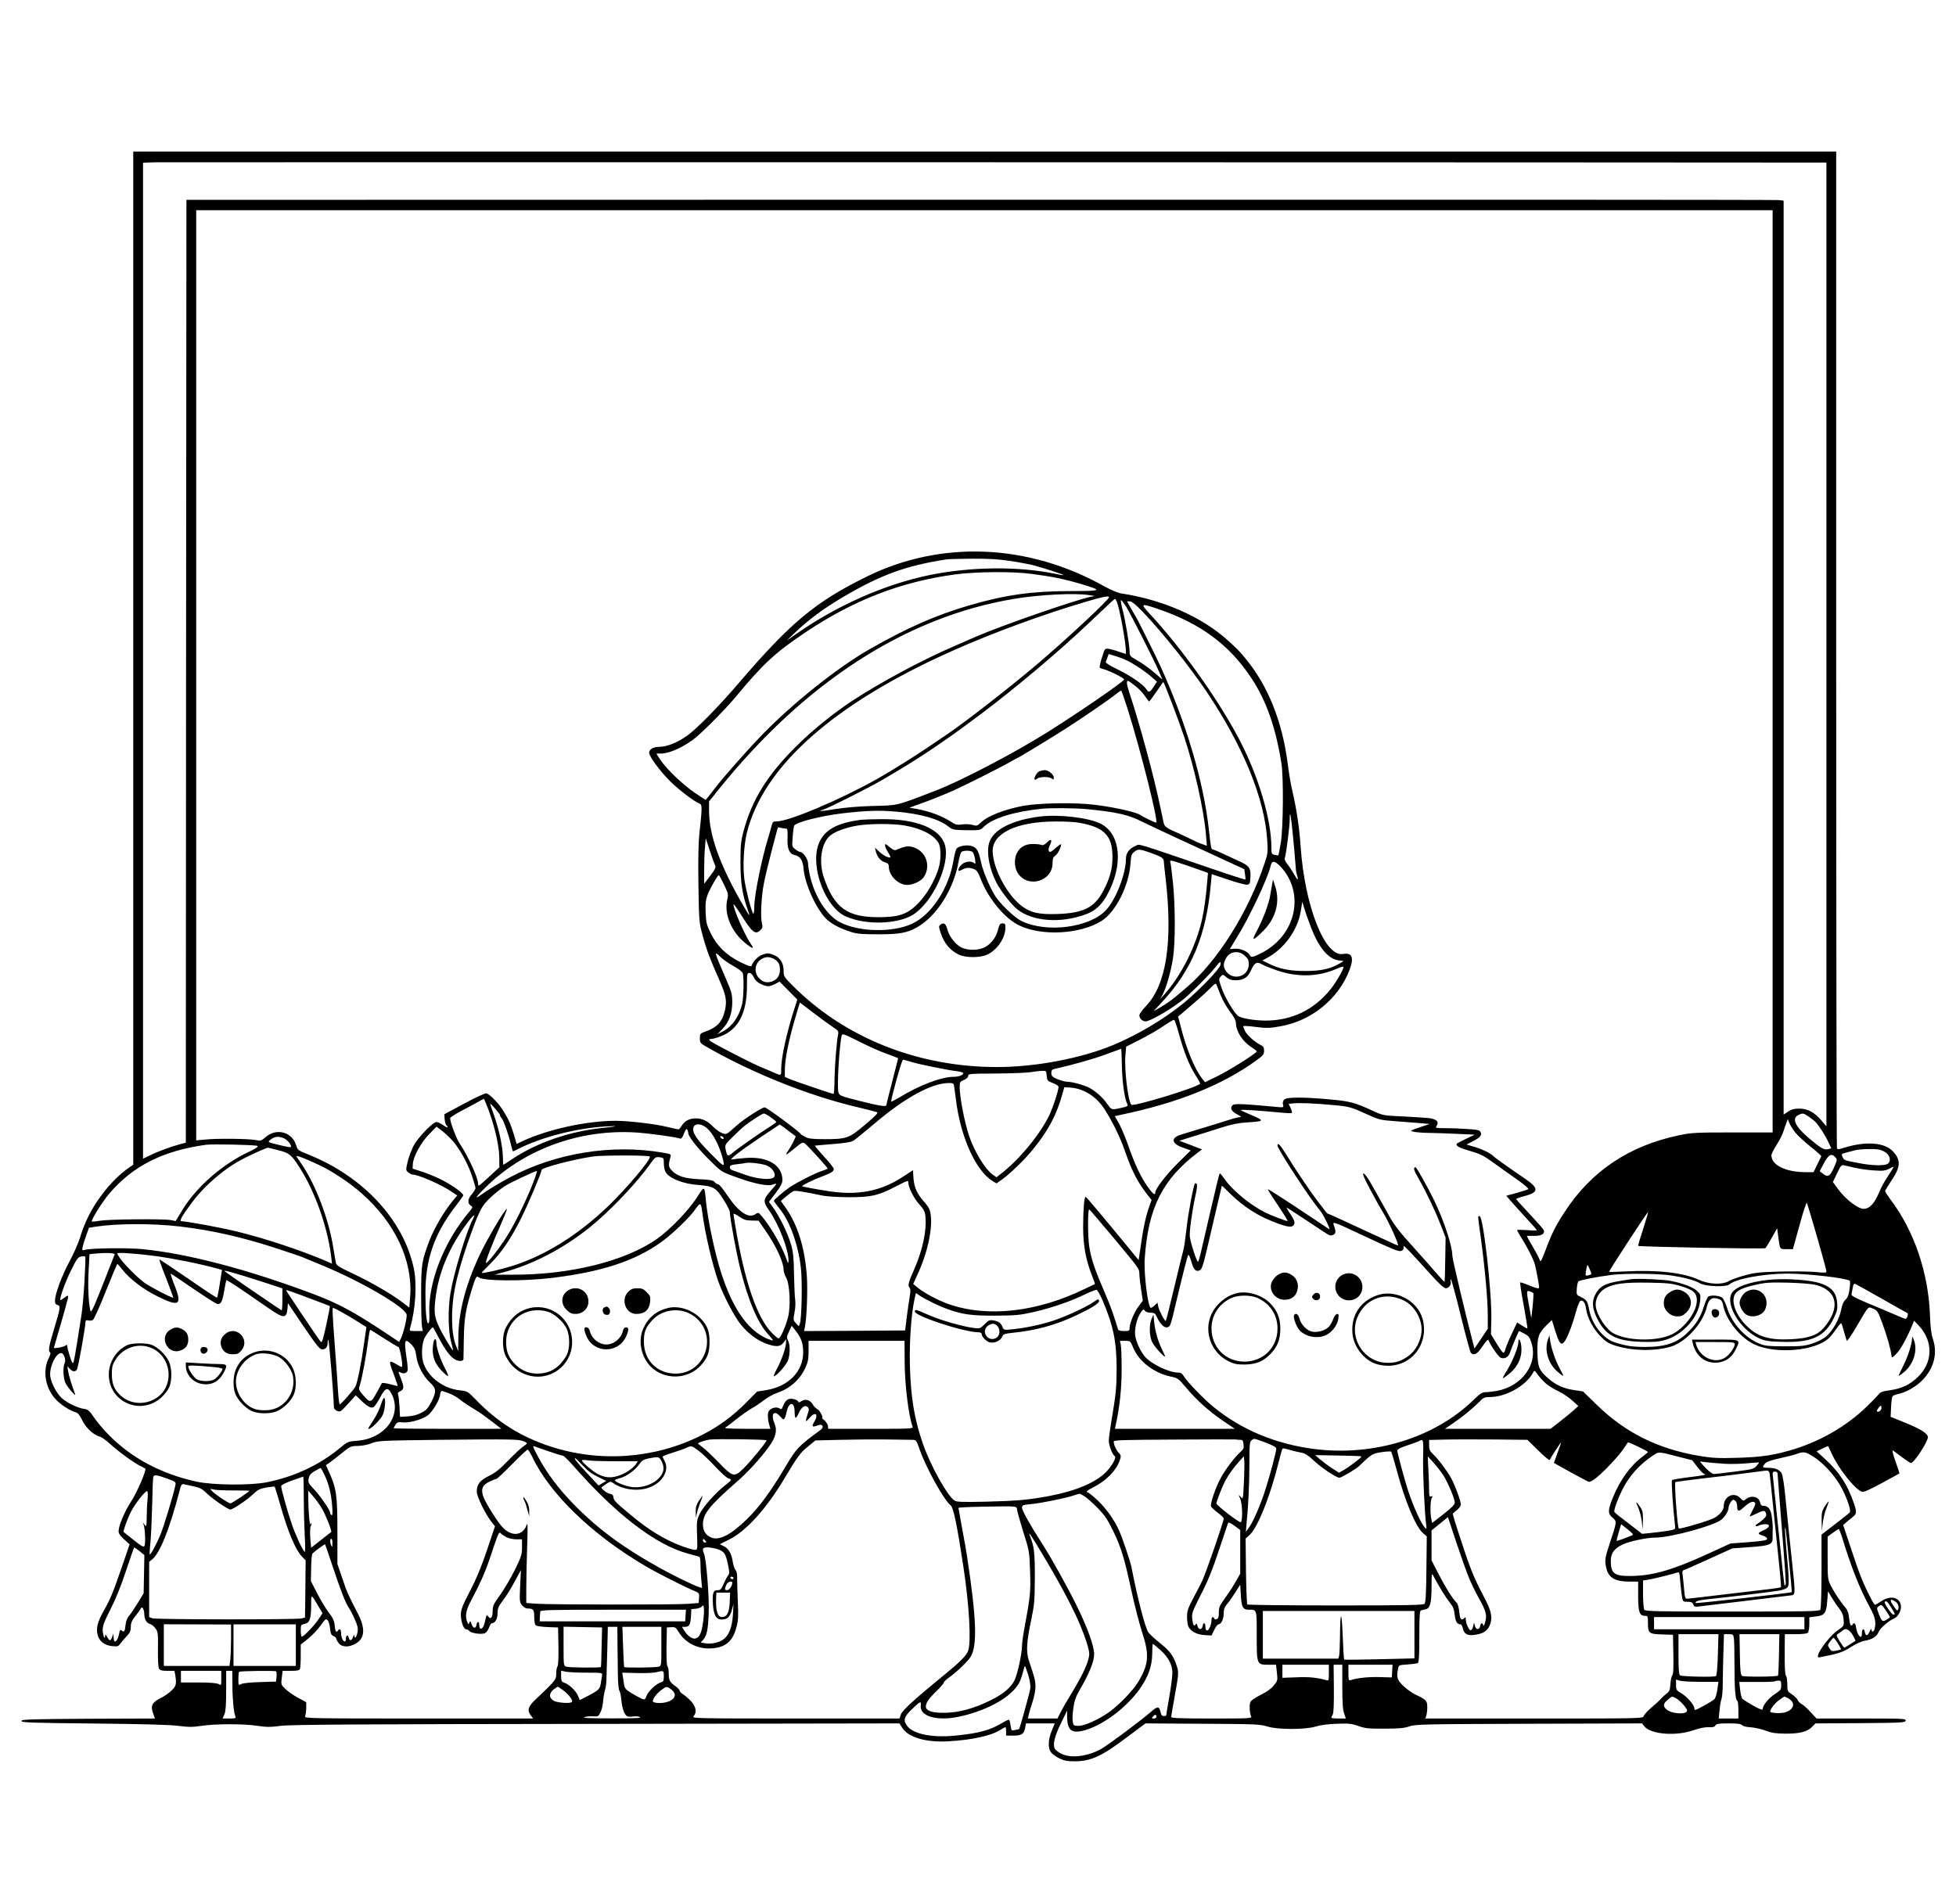 <?xml version="1.0" standalone="no"?>
<!DOCTYPE svg PUBLIC "-//W3C//DTD SVG 20010904//EN"
 "http://www.w3.org/TR/2001/REC-SVG-20010904/DTD/svg10.dtd">
<svg version="1.0" xmlns="http://www.w3.org/2000/svg"
 width="1600pt" height="1558pt" viewBox="0 0 1600 1558"
 preserveAspectRatio="xMidYMid meet">
<g transform="translate(0,1558) scale(0.1,-0.1)"
fill="#000000" stroke="none">
<path d="M1090 10196 l0 -4145 -32 -22 c-80 -56 -156 -131 -225 -224 -83 -110
-138 -218 -179 -352 -15 -48 -54 -135 -85 -193 -61 -111 -119 -266 -119 -320
0 -24 5 -33 21 -37 26 -7 24 -21 -31 -204 -41 -136 -47 -173 -30 -184 6 -4 1
-23 -12 -48 -50 -100 -29 -238 53 -330 39 -46 121 -99 169 -112 18 -5 33 -24
54 -67 29 -61 93 -120 145 -133 13 -3 52 -31 85 -62 70 -63 182 -145 241 -175
22 -11 42 -22 44 -24 11 -10 -71 -200 -115 -266 -53 -80 -104 -200 -104 -246
0 -18 13 -38 45 -66 l45 -41 -63 -185 c-72 -209 -96 -267 -149 -360 -50 -88
-64 -143 -49 -197 14 -53 57 -85 121 -91 43 -4 49 -2 66 23 11 14 34 42 52 60
25 27 32 43 32 75 0 32 8 51 39 90 22 27 41 55 44 62 8 20 27 -11 27 -44 0
-44 18 -77 45 -84 14 -3 35 -20 47 -37 20 -28 22 -41 20 -170 -1 -80 2 -147 8
-158 9 -15 22 -19 69 -19 l58 0 7 -37 c11 -72 7 -88 -32 -125 -20 -20 -61 -48
-90 -62 -68 -34 -82 -62 -60 -122 l15 -44 -546 -2 c-477 -3 -546 -5 -546 -18
0 -13 75 -16 590 -21 405 -4 622 -10 693 -19 87 -11 118 -11 190 0 114 17 343
18 458 0 76 -11 106 -11 190 0 79 10 600 14 2580 16 l2481 4 24 -37 c50 -79
198 -121 384 -109 188 11 342 45 416 92 21 13 41 24 44 24 3 0 5 -16 5 -35 l0
-35 59 0 c68 0 87 13 97 65 l6 35 118 0 118 0 -25 -61 c-29 -71 -32 -136 -8
-173 9 -14 40 -37 68 -51 41 -20 65 -25 127 -25 135 0 224 41 442 207 l138
103 467 -3 c429 -2 473 -4 528 -22 85 -27 314 -27 400 0 38 12 101 20 171 22
96 4 120 1 175 -18 56 -20 84 -23 214 -22 119 0 162 4 205 19 52 17 111 18
978 21 l924 3 19 -24 c52 -66 258 -82 401 -32 50 17 94 26 124 25 35 -2 48 1
56 14 7 14 25 17 107 17 73 0 102 -4 110 -14 7 -9 37 -16 74 -18 34 -3 89 -15
122 -28 48 -18 80 -23 160 -24 117 0 177 15 217 55 l29 29 367 2 c340 3 367 4
370 21 3 16 -19 17 -363 17 l-366 0 -49 53 c-26 29 -60 59 -74 66 -14 8 -28
23 -32 33 -3 10 -23 30 -45 45 -38 25 -39 27 -39 82 0 31 -4 61 -9 67 -10 10
-14 79 -12 237 l1 107 88 0 c55 0 92 4 100 12 7 7 12 38 12 69 l0 57 55 7 c71
8 85 28 92 130 l6 76 26 -44 c14 -24 42 -66 63 -93 28 -38 37 -60 39 -98 3
-49 3 -49 -49 -85 -80 -56 -195 -221 -153 -221 5 0 51 10 103 21 71 16 109 31
158 64 36 23 85 46 108 50 66 11 103 34 120 75 14 32 83 91 127 109 27 11 55
58 55 92 0 78 -81 103 -161 49 -24 -16 -47 -30 -51 -30 -3 0 -14 15 -24 33
-70 134 -101 209 -164 401 l-73 219 24 21 c13 12 36 30 50 41 37 29 39 42 14
115 -51 151 -120 257 -234 361 l-71 65 46 22 c26 13 47 22 49 20 1 -2 14 -29
28 -60 55 -123 192 -295 248 -313 13 -5 64 18 162 71 78 42 143 78 144 79 2 1
-13 45 -32 99 -19 53 -29 94 -23 90 7 -4 41 -29 76 -56 36 -26 68 -48 73 -48
25 0 138 172 139 211 0 32 -64 71 -210 129 l-95 38 4 79 c1 43 7 83 12 89 6 7
26 15 46 19 59 11 145 59 195 110 96 96 129 219 90 337 -15 46 -22 101 -25
203 -14 345 -130 686 -322 940 -24 33 -45 64 -45 70 0 5 25 46 55 91 72 108
75 162 11 232 -67 75 -221 87 -397 33 -50 -16 -59 -17 -63 -4 -3 8 -6 1846 -6
4084 l0 4069 -6965 0 -6965 0 0 -4144z m13818 4054 l32 0 0 -3942 0 -3943 -41
48 c-58 68 -113 97 -181 97 -42 0 -64 -6 -92 -25 l-36 -24 0 3738 0 3739 -37
5 c-21 3 -2961 4 -6533 3 l-6495 -1 -3 -3857 -2 -3857 -43 -11 c-69 -18 -188
-61 -249 -92 l-58 -28 0 4074 0 4075 98 3 c66 2 12825 0 13640 -2z m-408
-1112 c0 -1295 0 -6772 0 -6798 l0 -25 -327 0 c-304 0 -336 -2 -438 -23 -410
-86 -720 -294 -937 -629 -74 -113 -106 -178 -158 -317 -32 -84 -39 -95 -45
-75 -4 13 -29 62 -56 107 -27 46 -49 86 -49 88 0 3 24 4 54 3 55 -2 86 11 86
36 0 14 -10 26 -133 159 -51 54 -93 102 -95 105 -1 4 29 15 68 25 119 31 120
64 3 144 -147 100 -235 163 -249 176 -28 29 -89 60 -157 81 l-71 21 47 24 c63
32 82 53 68 78 -8 16 -25 20 -108 25 -54 4 -135 7 -181 7 -80 0 -82 1 -70 20
21 33 -1 54 -63 62 -30 3 -126 10 -214 14 -154 7 -163 8 -235 41 -157 73 -195
83 -359 98 -218 20 -355 20 -376 -1 -11 -11 -14 -25 -10 -41 6 -25 6 -25 -57
-19 -265 25 -339 28 -354 15 -26 -22 -12 -52 36 -76 29 -15 37 -23 24 -23 -11
0 -47 -8 -80 -19 -32 -10 -106 -33 -164 -51 -58 -17 -123 -37 -145 -44 -22 -7
-62 -19 -88 -27 -92 -26 -88 -74 8 -108 l65 -23 -103 -102 c-96 -94 -187 -213
-187 -243 0 -26 -20 -12 -60 45 -55 75 -109 189 -160 337 -23 66 -58 148 -76
182 l-35 61 58 13 c461 97 822 242 1097 441 59 43 66 52 66 81 0 27 -6 36 -27
47 -50 25 -108 77 -128 113 -10 20 -17 39 -14 42 3 3 50 0 103 -7 85 -11 111
-10 198 5 256 44 479 226 568 464 37 99 20 141 -53 128 -150 -27 -314 390
-348 880 -10 151 -34 312 -69 460 -11 44 -26 136 -35 205 -44 354 -161 648
-349 875 -50 61 -63 73 -145 148 -210 190 -533 332 -871 382 -25 4 -84 29
-133 56 -625 351 -1334 381 -1942 84 -422 -207 -626 -376 -1049 -870 -174
-203 -354 -386 -431 -438 -81 -56 -160 -86 -219 -87 -52 0 -86 -20 -86 -49 0
-30 93 -156 175 -236 74 -72 195 -164 240 -181 19 -8 19 -38 -5 -252 -7 -66
-10 -216 -7 -410 5 -303 5 -308 35 -417 30 -113 57 -184 137 -365 53 -122 62
-165 46 -242 -20 -94 -63 -143 -156 -176 -48 -17 -50 -19 -50 -57 0 -39 1 -40
85 -87 364 -205 811 -383 1190 -473 85 -20 163 -40 173 -44 13 -5 -7 -27 -96
-102 -133 -113 -150 -119 -337 -119 -93 0 -125 4 -152 18 -18 9 -36 20 -39 25
-19 26 -278 217 -294 217 -23 0 -174 -98 -232 -151 -84 -75 -79 -72 -115 -60
-19 6 -52 30 -74 52 -46 49 -89 69 -145 69 -49 0 -90 -22 -113 -61 -10 -16
-21 -29 -26 -29 -5 0 -46 9 -92 20 -101 25 -315 50 -423 50 -234 0 -548 -68
-756 -164 l-53 -25 -21 72 c-25 85 -46 133 -93 206 -35 57 -104 127 -133 136
-9 3 -85 -32 -180 -83 l-164 -88 2 -39 c2 -21 7 -43 13 -49 24 -24 7 -26 -24
-2 -19 14 -44 26 -55 26 -31 0 -151 -125 -189 -196 -17 -34 -39 -92 -48 -130
-15 -68 -15 -69 6 -86 12 -10 28 -18 36 -18 46 0 238 -84 320 -141 l44 -30
-39 -47 c-66 -79 -149 -221 -186 -316 -66 -175 -70 -198 -70 -451 0 -126 3
-245 7 -262 l7 -33 -55 0 c-54 0 -56 1 -50 23 45 153 58 359 31 489 -83 395
-413 752 -860 931 -84 34 -91 38 -101 73 -32 113 -163 149 -252 70 -35 -30
-40 -32 -82 -23 -59 11 -314 14 -410 4 l-75 -7 0 3805 0 3805 6448 0 6447 0 0
-722z m-6240 -2147 c69 -10 154 -26 190 -35 78 -20 253 -77 248 -81 -2 -2 -32
3 -68 11 -303 62 -689 58 -1027 -11 -363 -75 -750 -245 -1083 -477 l-85 -59
70 67 c107 102 234 197 384 285 312 185 520 261 851 312 14 3 108 5 210 6 136
1 218 -4 310 -18z m177 -106 c168 -22 272 -43 402 -82 185 -55 181 -58 -83
-59 -310 0 -526 -30 -818 -114 -282 -82 -514 -184 -831 -365 -261 -150 -633
-447 -884 -708 -114 -119 -307 -337 -364 -412 -21 -27 -49 -63 -62 -80 l-25
-30 -89 59 c-96 65 -230 193 -281 269 -17 26 -32 49 -32 51 0 1 10 2 23 1 65
-5 169 37 272 110 62 44 264 246 350 350 228 275 326 366 576 533 391 262 778
412 1219 472 173 23 465 26 627 5z m473 -174 l45 -7 -35 -7 c-128 -27 -730
-236 -935 -325 -39 -17 -124 -54 -190 -83 -257 -111 -599 -295 -827 -445 -150
-99 -316 -233 -444 -359 -243 -239 -373 -446 -441 -703 -23 -85 -26 -117 -26
-257 0 -163 15 -263 58 -384 23 -65 19 -63 -26 14 -197 337 -289 588 -289 791
l0 77 77 96 c708 880 1531 1412 2415 1561 209 35 502 50 618 31z m162 -16 c11
-11 -352 -350 -602 -561 -220 -186 -575 -462 -720 -560 -25 -17 -88 -59 -140
-95 -114 -78 -325 -210 -435 -272 -305 -171 -721 -347 -821 -347 -31 0 -34 -3
-44 -42 -6 -24 -17 -63 -25 -88 -55 -178 -115 -475 -115 -569 0 -37 -4 -61 -9
-55 -14 15 -60 193 -72 279 -14 103 -5 277 20 380 134 545 712 1058 1681 1490
329 147 743 299 1100 404 132 39 171 47 182 36z m67 -47 c33 -103 85 -418 68
-418 -1 0 -27 9 -57 19 -30 11 -68 21 -84 23 -28 3 -30 1 -52 -71 -13 -41 -21
-78 -19 -82 3 -4 16 -10 30 -13 50 -13 176 -76 170 -86 -16 -26 -380 -276
-631 -433 -276 -173 -710 -399 -914 -477 -325 -125 -300 -119 -511 -124 -114
-3 -229 -13 -304 -25 -113 -19 -154 -21 -103 -6 45 14 364 174 483 243 284
164 502 309 810 541 286 215 633 507 890 751 180 171 200 190 207 190 3 0 11
-15 17 -32z m72 -30 c39 -64 222 -424 266 -525 l32 -73 -69 59 c-37 32 -98 76
-134 96 -63 35 -66 39 -66 73 0 51 -35 262 -59 350 -10 39 -15 72 -11 72 5 0
23 -24 41 -52z m138 -45 c161 -169 379 -442 521 -652 299 -446 475 -875 496
-1217 6 -93 5 -107 -21 -185 -135 -406 -389 -809 -646 -1024 -39 -33 -76 -64
-83 -70 -27 -24 -85 -64 -131 -90 l-50 -29 68 73 c246 263 365 550 402 972 l7
77 132 -44 c72 -25 142 -43 156 -42 23 3 25 8 28 54 5 82 -7 100 -95 140 -175
81 -204 94 -213 94 -12 0 -16 19 -30 150 -43 401 -185 882 -400 1355 -31 68
-190 388 -199 400 -4 6 -22 36 -40 68 l-32 57 23 0 c16 0 48 -26 107 -87z
m128 23 c343 -117 577 -290 756 -559 124 -185 202 -407 249 -702 18 -118 15
-524 -5 -649 -9 -54 -18 -100 -20 -103 -3 -2 -16 -1 -31 3 -24 6 -26 10 -26
58 0 234 -107 592 -268 896 -174 329 -472 745 -732 1023 -74 80 -68 83 77 33z
m-252 -423 c61 -31 147 -89 200 -136 l39 -34 -27 -42 c-31 -46 -41 -50 -59
-21 -25 39 -128 111 -232 161 -62 30 -103 55 -101 62 3 7 9 24 14 39 l10 27
53 -16 c29 -8 76 -27 103 -40z m59 -203 c28 -21 65 -59 81 -84 17 -25 32 -46
35 -45 3 0 29 36 59 79 30 44 55 80 57 80 6 0 129 -323 170 -447 85 -256 163
-606 179 -805 l7 -88 -38 14 c-22 7 -57 23 -79 34 -22 11 -71 35 -110 52 -104
45 -119 56 -126 87 -4 15 -14 66 -24 113 -55 266 -170 690 -258 956 -21 65
-24 94 -10 94 4 0 29 -18 57 -40z m-61 -187 c110 -351 256 -933 234 -933 -11
0 -105 45 -127 61 -33 24 -204 63 -370 84 -163 21 -457 16 -590 -8 -154 -29
-292 -83 -346 -136 -29 -28 -34 -30 -69 -20 -20 6 -59 8 -85 4 -42 -6 -53 -3
-101 28 -64 41 -169 80 -262 97 l-68 12 78 28 c88 31 200 76 288 115 91 41
403 198 463 234 29 17 55 31 57 31 6 0 268 159 395 240 134 86 360 241 410
282 19 15 37 28 41 28 3 0 26 -66 52 -147z m-332 -823 c245 -24 341 -46 454
-104 39 -19 174 -83 300 -141 127 -59 298 -138 381 -176 l152 -70 6 -41 c4
-22 5 -42 3 -44 -2 -2 -127 38 -278 90 -646 220 -582 201 -619 186 -53 -22
-80 -58 -80 -108 0 -119 -82 -331 -161 -416 -133 -146 -488 -192 -694 -91 -49
24 -148 115 -201 185 -44 59 -111 211 -129 295 -21 98 -35 121 -79 134 -42 11
-106 -1 -122 -23 -6 -9 -17 -50 -24 -92 -36 -228 -179 -448 -340 -522 -158
-73 -432 -68 -588 12 -108 56 -206 206 -246 379 -9 38 -16 83 -16 102 0 35
-41 95 -65 95 -7 0 -25 10 -40 22 -27 21 -27 23 -21 99 3 43 9 85 12 93 11 28
211 79 389 101 200 23 304 27 440 15 203 -17 354 -60 431 -121 34 -27 44 -29
128 -31 131 -2 135 -2 164 28 70 69 246 124 472 147 78 8 274 6 371 -3z m1683
-195 c8 -83 18 -187 21 -233 3 -45 7 -88 10 -95 19 -62 13 -68 -15 -17 -17 30
-44 71 -59 90 -21 26 -26 41 -20 56 10 29 39 256 39 312 0 81 9 39 24 -113z
m-4140 35 c7 0 10 -24 8 -74 -4 -89 13 -131 57 -141 46 -10 68 -42 74 -111 10
-126 104 -333 188 -414 43 -41 112 -77 204 -106 48 -15 92 -18 220 -18 169 0
234 11 314 56 161 90 300 308 341 533 7 39 17 76 23 83 13 16 82 16 95 -1 6
-7 14 -33 18 -57 5 -37 4 -43 -7 -32 -22 21 -77 15 -104 -13 -14 -13 -25 -31
-25 -40 0 -14 3 -14 30 0 34 18 56 19 96 5 24 -9 34 -24 58 -85 60 -156 194
-318 310 -375 185 -91 502 -74 676 35 115 72 223 284 237 466 5 69 9 83 31 99
32 26 42 25 142 -10 84 -31 100 -41 100 -70 0 -8 7 -71 15 -140 59 -514 6
-865 -159 -1039 -31 -32 -56 -67 -56 -78 0 -30 34 -56 62 -48 67 21 224 117
308 187 62 53 209 200 247 249 43 55 52 60 46 24 -7 -35 -188 -222 -312 -321
-157 -126 -367 -251 -558 -331 -264 -111 -639 -183 -958 -183 -647 0 -1246
239 -1672 667 -71 71 -73 75 -73 122 0 64 -31 111 -88 131 -37 13 -47 13 -84
0 -38 -14 -78 -54 -91 -93 -2 -8 -33 3 -91 31 -116 58 -194 135 -244 240 -32
66 -37 88 -40 167 -3 73 0 100 16 144 21 54 82 161 92 161 3 0 22 -35 42 -77
35 -73 37 -81 27 -123 -28 -119 35 -267 151 -359 58 -46 73 -47 42 -4 -48 68
-142 283 -142 324 0 7 26 -29 58 -79 95 -153 121 -173 163 -131 16 16 19 26
12 52 -14 56 -6 218 16 332 12 61 43 188 68 283 l46 174 30 -6 c16 -3 35 -6
41 -6z m-585 -299 c9 -17 3 -30 -39 -86 l-50 -66 0 118 c0 65 3 149 7 186 l6
69 33 -101 c18 -55 38 -109 43 -120z m3843 4 c56 -20 122 -43 146 -51 l43 -16
-6 -72 c-9 -114 -26 -236 -42 -306 -48 -218 -170 -461 -308 -615 l-35 -40 19
35 c30 55 70 193 86 301 20 130 19 424 0 615 -9 82 -18 157 -21 167 -7 23 -1
22 118 -18z m780 -12 c207 -218 131 -567 -155 -711 -74 -37 -83 -38 -96 -13
-16 28 -77 53 -122 49 -21 -2 -39 -3 -39 -2 0 1 25 41 55 90 102 162 258 493
280 594 9 41 33 38 77 -7z m249 -493 c65 -171 143 -266 228 -277 l42 -6 -28
-17 c-76 -46 -154 -64 -283 -64 -132 -1 -219 17 -314 66 l-40 20 30 16 c146
76 257 227 284 386 l13 79 14 -49 c8 -27 32 -96 54 -154z m-539 -239 c27 -24
33 -36 33 -70 0 -108 -144 -141 -194 -44 -15 29 -14 49 5 88 29 61 103 74 156
26z m-4287 -12 c17 -17 62 -49 102 -71 41 -22 75 -48 79 -60 10 -32 7 -199 -5
-251 -25 -106 -83 -187 -163 -228 l-40 -21 41 43 c55 57 81 130 81 222 -1 64
-6 84 -51 187 -99 227 -102 238 -44 179z m435 -14 c36 -19 50 -43 50 -90 0
-47 -24 -81 -65 -95 -44 -15 -80 -4 -110 32 -40 48 -30 118 23 151 34 21 65
21 102 2z m4120 -96 c168 -56 335 -51 484 15 31 14 56 21 56 15 0 -22 -62
-128 -107 -184 -137 -169 -318 -255 -532 -255 -97 1 -201 19 -226 40 -33 28
-106 151 -131 223 -26 74 -26 78 -9 97 17 19 18 19 47 -5 22 -19 41 -25 74
-25 68 0 102 23 129 85 27 60 46 70 90 44 17 -10 73 -32 125 -50z m-4284 -55
c12 -25 30 -42 58 -55 52 -24 68 -23 115 0 l38 20 72 -73 73 -74 -25 -78 c-63
-196 -107 -397 -107 -490 0 -60 6 -59 -90 -16 -30 13 -73 31 -95 40 -37 15
-229 112 -352 179 -56 30 -66 43 -33 43 10 0 43 9 72 20 146 54 218 190 218
412 0 100 1 108 20 108 12 0 25 -13 36 -36z m3820 -149 c15 -38 50 -98 76
-133 32 -42 48 -73 48 -93 0 -66 55 -151 126 -196 24 -15 44 -31 44 -35 0 -14
-228 -158 -324 -204 l-99 -48 -23 29 c-60 75 -129 241 -174 419 l-23 89 25 21
c107 90 200 172 238 211 38 39 46 43 51 28 4 -10 19 -49 35 -88z m-3183 -251
c53 -34 58 -41 53 -66 -13 -63 -28 -261 -30 -370 0 -65 -4 -118 -7 -118 -11 0
-311 102 -355 120 l-44 19 0 54 c0 96 34 260 97 469 l26 86 101 -77 c56 -43
127 -95 159 -117z m2837 -50 c46 -167 88 -271 145 -360 20 -31 34 -58 32 -61
-34 -33 -545 -189 -563 -171 -27 27 -59 299 -48 409 l6 66 82 41 c107 55 174
93 243 141 32 21 62 38 67 37 5 -1 21 -47 36 -102z m-2430 -159 c41 -15 89
-33 106 -40 l31 -13 -48 -188 c-27 -104 -49 -192 -49 -196 0 -15 -58 -6 -219
35 -161 41 -165 43 -173 72 -13 42 9 404 28 466 4 14 26 6 127 -45 67 -34 156
-75 197 -91z m1967 -114 c2 -130 22 -272 44 -313 8 -14 3 -19 -28 -27 -99 -24
-100 -24 -132 22 -37 55 -99 110 -150 137 -47 24 -143 50 -184 50 -15 0 -51
10 -78 21 -42 19 -49 25 -49 50 0 23 5 30 28 34 132 29 318 81 417 118 66 24
122 45 125 46 3 0 6 -61 7 -138z m-1716 29 c64 -19 283 -64 372 -75 26 -3 47
-10 47 -15 0 -16 -38 -30 -81 -30 -98 0 -280 -69 -441 -168 -38 -22 -68 -38
-68 -34 -1 29 87 342 96 342 7 0 40 -9 75 -20z m1101 -111 c3 -39 6 -43 48
-59 24 -9 46 -23 48 -29 6 -18 -46 -178 -80 -246 -82 -161 -246 -358 -395
-472 l-32 -25 -31 22 c-62 44 -152 193 -194 320 -39 122 -75 310 -76 397 0 39
3 44 35 57 22 10 35 22 35 34 0 17 13 18 228 19 125 1 252 6 282 11 30 5 72
10 92 11 36 1 37 0 40 -40z m-758 -81 c2 -13 9 -66 16 -118 37 -301 161 -577
298 -662 l33 -20 39 27 c65 45 196 171 261 253 125 154 192 281 238 447 l17
60 48 -3 c110 -7 216 -74 281 -177 67 -105 126 -225 166 -340 61 -175 106
-260 196 -374 l23 -29 -21 -58 c-28 -82 -47 -169 -67 -312 l-18 -122 -79 97
c-215 262 -347 418 -354 421 -12 4 -21 -104 -21 -247 0 -146 21 -264 68 -385
17 -44 30 -80 29 -81 -1 0 -36 -17 -77 -37 -394 -193 -800 -239 -1119 -128
-89 31 -204 93 -258 138 l-33 27 40 88 c76 166 117 353 104 471 -6 50 -13 65
-50 108 -62 69 -86 122 -92 199 l-4 65 -81 -53 c-182 -120 -372 -156 -612
-118 -111 17 -209 36 -213 40 -6 6 95 55 168 82 73 28 90 39 90 60 0 8 -36 54
-80 101 -44 48 -77 88 -73 89 5 1 71 7 148 13 99 8 148 16 167 28 14 9 98 77
184 150 239 202 456 320 591 321 36 1 43 -2 47 -21z m-3830 -142 c62 -150 108
-332 110 -443 l1 -83 -80 -74 c-44 -41 -83 -75 -87 -76 -5 0 -8 9 -8 20 0 46
-83 224 -150 325 -30 44 -84 191 -77 209 3 6 40 30 83 53 44 23 104 55 134 72
30 17 56 31 57 31 2 0 9 -15 17 -34z m6931 -17 c130 -11 149 -17 280 -77 92
-42 108 -46 215 -54 63 -5 156 -12 205 -16 l90 -8 -70 -23 c-38 -13 -74 -26
-80 -30 -16 -9 63 -20 156 -20 47 -1 148 -4 224 -8 l138 -6 -64 -31 c-36 -17
-70 -35 -77 -39 -23 -15 6 -36 82 -57 109 -32 125 -40 211 -102 44 -32 129
-92 189 -134 75 -54 104 -79 95 -84 -8 -5 -51 -18 -96 -31 l-82 -22 31 -36
c17 -20 56 -63 87 -97 103 -112 131 -143 131 -149 0 -3 -36 -3 -80 1 -44 3
-80 3 -80 0 0 -4 11 -23 23 -44 65 -103 115 -202 125 -247 24 -113 34 -174 31
-183 -2 -7 -34 2 -77 20 -40 17 -75 28 -77 26 -3 -2 10 -87 29 -189 18 -101
32 -185 30 -187 -1 -2 -21 8 -43 22 l-41 26 -46 -97 c-25 -53 -48 -110 -51
-125 -3 -16 -11 -27 -17 -25 -6 2 -31 37 -55 77 l-45 74 3 125 c4 225 -66 841
-96 841 -16 0 -17 21 12 -193 33 -245 55 -495 55 -622 l0 -106 -54 -81 -55
-81 -10 39 c-64 243 -171 695 -171 721 0 79 -67 283 -149 453 -55 112 -143
270 -152 270 -21 0 -15 -24 27 -96 63 -111 135 -262 180 -379 l39 -100 -3
-179 c-1 -99 -4 -181 -6 -183 -1 -2 -27 25 -57 60 -30 35 -119 136 -199 225
-105 115 -159 184 -191 244 -26 46 -59 106 -74 133 -16 28 -50 88 -76 135 -26
47 -55 87 -64 89 -13 2 -1 -29 50 -125 37 -70 84 -155 105 -188 53 -87 138
-276 125 -276 -3 0 -40 16 -82 36 -43 20 -132 61 -198 91 -66 30 -157 73 -203
94 -46 21 -86 39 -89 39 -7 0 -7 1 -85 103 -60 78 -182 259 -262 390 -46 73
-66 93 -66 64 0 -28 273 -445 345 -527 28 -32 95 -168 77 -156 -4 2 -118 78
-254 169 -137 91 -248 162 -248 157 0 -4 38 -64 85 -134 47 -69 82 -126 77
-126 -15 0 -139 48 -185 71 -117 59 -260 176 -322 262 -22 31 -43 56 -46 57
-3 0 -13 -33 -22 -72 -9 -40 -35 -149 -57 -243 -22 -93 -52 -222 -66 -285 -14
-63 -29 -119 -34 -123 -8 -9 -59 146 -67 203 -6 39 18 211 46 340 12 50 16 89
10 94 -5 5 -11 7 -14 4 -12 -12 -57 -251 -70 -375 -8 -73 -19 -149 -25 -170
-6 -21 -40 -159 -75 -307 -35 -148 -66 -271 -69 -273 -7 -7 -53 81 -61 115
l-7 34 -22 -21 c-12 -12 -27 -21 -32 -21 -24 0 -59 283 -50 405 28 414 146
647 435 866 l34 25 -93 36 -93 35 119 37 c66 20 169 53 229 72 79 25 137 37
205 41 143 9 147 13 41 58 -50 21 -91 40 -91 43 0 6 164 -5 308 -19 57 -6 106
-8 109 -5 4 4 -1 22 -10 41 l-16 34 42 4 c50 5 170 0 322 -14z m-6815 -83 c0
-5 6 -17 14 -25 16 -19 60 -145 76 -218 7 -29 14 -53 16 -53 3 0 22 9 43 20
191 97 471 169 716 184 116 7 99 0 -33 -13 -267 -28 -534 -121 -735 -256 -37
-25 -68 -45 -70 -45 -1 0 -3 33 -4 73 -2 84 -33 224 -74 338 -16 44 -29 83
-29 87 1 10 80 -81 80 -92z m2216 -18 c24 -17 44 -34 44 -37 0 -3 -21 -19 -48
-36 -83 -52 -276 -187 -311 -218 -38 -32 -44 -29 -56 33 -6 33 -3 39 62 102
37 37 80 77 95 88 60 46 144 99 156 100 8 0 34 -14 58 -32z m8490 6 c21 -15
46 -34 54 -43 29 -30 81 -111 105 -163 l25 -53 -28 -7 c-30 -8 -57 7 -154 89
-114 97 -144 162 -88 190 35 18 42 17 86 -13z m-108 -133 c20 -24 76 -75 124
-114 49 -38 87 -73 86 -77 -2 -3 -16 -34 -33 -68 l-30 -62 -70 0 c-159 1 -275
58 -275 138 0 10 19 48 41 83 23 35 48 84 56 109 8 25 20 58 26 74 l11 30 14
-35 c8 -19 30 -54 50 -78z m-8901 35 c46 -41 94 -135 122 -233 24 -91 20 -89
-101 34 -101 103 -138 155 -138 194 0 51 64 54 117 5z m656 -13 c34 -25 63
-48 65 -49 5 -3 -37 -84 -60 -117 -11 -16 -19 -30 -16 -32 2 -2 32 20 68 50
57 47 66 52 83 40 21 -14 187 -197 187 -205 0 -3 -19 -11 -41 -18 -56 -17
-206 -93 -267 -134 -50 -34 -132 -104 -132 -113 0 -3 20 -30 44 -60 86 -105
154 -292 177 -486 13 -111 7 -417 -8 -457 l-9 -23 -23 25 c-23 24 -23 28 -12
87 7 33 9 79 6 100 -4 22 -8 117 -10 212 -2 139 -7 186 -24 244 -29 99 -97
237 -158 319 l-23 31 55 72 c42 56 55 81 55 107 0 121 -120 194 -300 180 -47
-3 -96 -9 -110 -12 -38 -10 56 64 233 183 84 56 153 102 155 103 2 0 31 -21
65 -47z m-2758 -68 c63 -62 138 -193 176 -306 16 -48 29 -93 29 -100 -1 -8
-14 -30 -30 -49 -35 -40 -38 -73 -10 -93 19 -13 19 -15 -13 -53 -207 -245
-338 -582 -325 -837 2 -45 -1 -71 -8 -74 -15 -5 -24 89 -24 248 0 276 72 484
249 714 33 43 61 82 61 86 0 16 -82 76 -161 118 -45 24 -121 57 -168 72 l-86
28 2 38 c4 61 67 177 134 244 l59 61 32 -23 c18 -13 56 -46 83 -74z m1945 44
c0 -27 80 -128 178 -224 87 -87 96 -93 189 -127 170 -63 280 -86 326 -69 15 6
27 8 27 5 0 -3 -20 -28 -44 -55 -64 -71 -66 -90 -16 -160 80 -114 161 -323
160 -413 -1 -28 -3 -26 -19 19 -38 104 -126 257 -199 344 -28 33 -29 33 -55
16 -55 -36 -136 19 -228 156 -33 49 -65 89 -73 89 -7 0 -21 8 -30 19 -14 15
-36 19 -124 23 -122 6 -182 25 -226 71 -29 30 -30 46 -11 113 6 20 1 23 -59
33 -418 73 -881 -2 -1254 -201 -95 -51 -196 -112 -239 -145 -64 -47 -32 -4 63
86 312 295 753 452 1199 426 103 -6 333 -37 367 -50 11 -4 20 7 33 41 12 33
20 42 26 33 5 -8 9 -21 9 -30z m290 -41 c0 -13 -23 -5 -28 10 -2 7 2 10 12 6
9 -3 16 -11 16 -16z m-3597 -1 c30 -13 67 -61 55 -72 -2 -3 -46 5 -97 18 -87
21 -92 23 -74 38 35 31 68 36 116 16z m-220 -62 c14 -6 -1 -17 -72 -51 -213
-101 -422 -283 -535 -467 l-59 -97 -41 8 c-61 11 -501 7 -576 -5 -36 -6 -67
-9 -69 -7 -9 8 82 156 140 225 193 229 440 354 794 403 50 7 399 0 418 -9z
m172 -35 c92 -23 108 -37 175 -141 124 -193 227 -480 258 -721 l8 -67 -35 16
c-216 93 -515 192 -746 248 -135 33 -392 80 -453 84 -17 1 9 46 86 150 108
145 274 287 432 366 72 37 179 84 191 85 3 0 41 -9 84 -20z m13135 -10 c46
-23 63 -71 36 -98 -21 -22 -131 -20 -246 3 -116 22 -116 22 -128 50 -11 23 -9
25 26 34 20 5 53 14 72 19 19 6 72 11 118 11 64 1 92 -3 122 -19z m-12801
-111 c106 -49 254 -148 348 -231 276 -243 421 -553 398 -850 l-7 -86 -56 43
c-85 65 -251 162 -405 235 -125 59 -137 68 -141 95 -3 17 -13 73 -21 125 -37
228 -142 504 -254 670 -21 30 -41 61 -45 68 -9 14 60 -11 183 -69z m2706 69
c17 -17 -187 -259 -342 -408 -249 -238 -520 -406 -788 -489 -97 -30 -245 -63
-245 -55 0 3 33 37 73 77 89 89 166 202 251 372 59 119 166 371 166 393 0 19
279 91 427 111 76 10 448 10 458 -1z m9699 -7 c15 -17 15 -22 -13 -85 -33 -72
-50 -81 -92 -47 l-24 19 35 66 c38 71 62 83 94 47z m-9584 -47 c0 -24 5 -53
11 -66 25 -56 139 -103 271 -113 123 -9 145 -22 206 -119 29 -45 52 -91 52
-102 0 -46 53 -336 86 -467 64 -257 142 -441 228 -534 42 -47 46 -55 26 -48
-176 55 -314 242 -415 565 -50 158 -105 421 -120 570 -13 134 -10 133 -77 29
-68 -105 -216 -258 -321 -333 -262 -185 -715 -297 -1191 -295 l-141 0 70 19
c241 63 492 194 710 369 160 128 388 367 494 519 39 54 43 58 76 54 34 -4 35
-5 35 -48z m850 -23 c41 -21 68 -66 53 -90 -19 -28 -133 -20 -238 18 -49 18
-98 35 -107 38 -10 3 -18 13 -18 23 0 15 11 20 58 25 31 3 64 8 72 10 32 8
147 -7 180 -24z m8900 -17 c36 -8 103 -17 150 -20 72 -5 91 -3 123 14 20 11
37 18 37 15 0 -3 -21 -37 -47 -76 -25 -38 -56 -93 -67 -121 -41 -101 -82 -146
-132 -146 -46 0 -149 79 -208 161 l-43 58 34 72 c32 67 36 70 61 64 15 -4 56
-13 92 -21z m-10821 -126 c-62 -158 -162 -359 -229 -459 -66 -99 -135 -185
-154 -192 -13 -5 47 149 128 332 25 57 44 106 42 109 -11 10 -169 -258 -228
-387 -113 -245 -168 -461 -169 -666 l-1 -110 -19 48 c-38 96 -42 289 -9 462
18 98 59 242 102 365 98 279 115 312 194 386 36 34 90 75 118 93 50 30 243
121 258 121 3 0 -11 -46 -33 -102z m3071 7 c0 -38 45 -129 88 -176 39 -44 48
-60 52 -103 11 -114 -23 -275 -92 -431 -48 -109 -54 -131 -38 -150 9 -11 9
-29 0 -82 -6 -37 -17 -113 -24 -168 l-12 -100 -413 -3 -414 -2 7 32 c15 71 24
307 16 417 -17 236 -75 422 -177 565 l-36 50 44 38 c24 20 52 40 61 43 16 6
80 -4 243 -38 33 -6 128 -12 210 -12 180 0 238 13 375 84 109 56 110 56 110
36z m2646 -103 c91 -88 196 -158 311 -206 116 -48 169 -61 188 -46 23 19 18
40 -20 98 -20 28 -33 52 -30 52 3 0 78 -49 167 -108 201 -134 185 -124 207
-117 27 8 31 25 16 68 -17 49 -37 56 275 -90 204 -95 251 -114 270 -108 19 6
24 17 21 40 -2 13 72 -65 214 -223 78 -87 116 -122 132 -122 24 0 48 33 39 55
-2 7 -2 16 2 19 3 4 39 -127 79 -290 40 -164 78 -303 84 -311 21 -25 49 -14
82 33 49 70 58 80 63 68 20 -47 81 -134 99 -142 31 -14 66 5 77 43 12 38 70
175 74 175 2 0 21 -9 43 -21 33 -17 43 -29 57 -71 58 -175 -73 -359 -283 -398
-31 -5 -72 -10 -91 -10 -28 0 -45 -11 -102 -67 -317 -306 -810 -458 -1292
-399 -320 40 -602 157 -834 347 -79 64 -214 205 -241 250 -12 21 -25 29 -44
29 -77 0 -222 70 -275 132 -37 46 -70 117 -78 171 -8 55 14 144 47 191 18 26
22 27 32 12 7 -9 26 -16 47 -16 28 0 37 -5 47 -27 36 -81 81 -114 109 -80 6 6
20 53 31 102 75 315 114 471 121 478 4 4 15 -19 24 -51 18 -67 35 -87 65 -77
23 7 30 28 84 260 19 83 50 214 68 292 19 79 34 143 34 143 0 0 36 -35 81 -78z
m4788 -343 c42 -146 76 -272 76 -280 0 -13 -13 -14 -87 -6 -49 5 -178 6 -288
4 -175 -5 -212 -9 -295 -32 -52 -14 -111 -35 -130 -47 -53 -31 -165 -26 -245
12 -121 57 -339 82 -595 68 -74 -4 -136 -5 -138 -3 -4 3 300 470 319 489 4 5
-13 -54 -38 -132 -26 -78 -45 -143 -43 -145 9 -8 1034 -27 1041 -19 4 4 28 42
52 85 l44 78 7 -53 c16 -124 12 -118 70 -118 l52 0 54 196 c30 111 56 190 60
182 4 -7 42 -133 84 -279z m-9119 201 c20 -162 81 -424 131 -565 42 -116 130
-286 184 -352 64 -79 146 -138 227 -163 71 -22 100 -17 127 22 l16 22 0 -26
c0 -40 -36 -146 -74 -215 -19 -35 -30 -63 -26 -63 22 0 107 98 118 136 16 55
15 123 -2 156 -12 23 -12 31 8 74 l22 47 32 -40 c46 -59 62 -104 62 -177 0
-158 -122 -281 -306 -310 l-71 -11 -89 -90 c-110 -112 -231 -200 -371 -270
-376 -189 -827 -222 -1231 -89 -239 78 -433 199 -607 380 -69 71 -71 72 -133
79 -131 14 -251 101 -295 213 -23 56 -19 169 7 217 20 39 63 91 69 85 2 -3 23
-41 46 -85 55 -104 98 -161 138 -180 29 -14 62 -12 64 4 0 3 1 78 3 166 3 167
14 235 62 395 34 110 41 125 59 110 38 -32 366 -34 610 -4 397 49 667 137 880
289 93 66 241 208 287 277 37 53 42 50 53 -32z m3347 -187 c229 -275 227 -272
228 -313 0 -19 6 -77 14 -129 l14 -93 -33 -44 c-36 -47 -75 -140 -75 -179 0
-23 -4 -25 -45 -25 -28 0 -47 5 -49 13 -30 100 -65 201 -101 282 -93 216 -117
287 -135 396 -13 84 -13 312 0 304 5 -3 87 -99 182 -212z m-2944 121 l57 -1
57 -82 c87 -126 148 -258 148 -320 0 -15 9 -44 21 -65 30 -56 38 -235 15 -324
-22 -82 -62 -172 -77 -172 -6 0 -30 19 -53 43 -124 125 -225 421 -301 877 -8
47 -15 91 -15 97 0 7 21 -2 46 -20 38 -26 55 -32 102 -33z m-2281 9 c-54 -104
-156 -441 -182 -601 -22 -129 -19 -311 4 -397 11 -38 18 -71 16 -73 -4 -5 -87
134 -114 193 -36 76 -41 112 -31 212 20 196 92 387 213 568 77 114 132 172 94
98z m-2392 -58 c270 -32 520 -90 810 -186 99 -32 189 -63 200 -69 11 -5 76
-32 145 -60 321 -132 680 -341 696 -405 6 -24 -27 -159 -49 -201 l-12 -23 -75
50 c-291 195 -415 262 -635 345 -530 199 -1017 327 -1388 364 -116 12 -414 9
-469 -5 -27 -7 -28 -6 -22 24 4 17 17 59 29 93 l23 63 48 8 c181 28 472 29
699 2z m-537 -228 c-2 -6 -46 -119 -98 -250 -86 -215 -96 -235 -102 -205 -15
73 -20 194 -13 322 l7 135 36 4 c92 9 173 7 170 -6z m324 -12 c156 -21 374
-65 504 -101 l50 -14 -18 -112 c-9 -61 -20 -113 -22 -115 -3 -3 -109 67 -237
156 -128 88 -234 159 -236 157 -2 -2 23 -72 57 -156 33 -85 58 -155 57 -157
-7 -6 -205 97 -242 127 -92 72 -215 207 -215 236 0 9 167 -3 302 -21z m-571
-207 c-6 -106 -17 -231 -25 -278 -7 -47 -24 -150 -36 -230 -13 -80 -26 -152
-30 -159 -5 -10 -15 8 -29 53 -12 38 -21 75 -21 83 0 12 -3 13 -13 5 -7 -6
-33 -14 -57 -18 -39 -6 -43 -5 -36 11 8 23 102 350 110 388 8 32 2 34 -31 7
-15 -11 -27 -19 -29 -17 -10 10 39 147 86 241 49 99 58 112 85 116 17 3 31 2
33 -2 2 -4 -1 -94 -7 -200z m315 89 c54 -70 170 -158 280 -212 178 -89 205
-74 145 81 -22 54 -37 101 -35 103 2 2 83 -52 181 -120 98 -67 187 -124 199
-127 31 -6 43 18 58 107 7 44 15 83 18 86 5 5 83 -46 352 -233 117 -81 141
-81 148 5 l3 41 128 -189 c102 -151 133 -189 151 -189 30 0 46 18 46 54 0 16
3 26 6 23 6 -6 43 -452 44 -530 0 -31 5 -40 27 -50 25 -11 29 -9 90 58 l63 69
43 -41 c53 -51 82 -67 103 -55 9 5 33 40 53 78 43 82 64 89 94 30 89 -172 -52
-366 -279 -383 -77 -6 -80 -8 -139 -56 -168 -141 -374 -238 -602 -284 -134
-27 -443 -24 -576 5 -289 64 -530 192 -717 382 -41 41 -95 105 -120 142 -39
57 -50 67 -82 71 -51 7 -137 48 -180 86 -49 43 -98 142 -98 197 0 76 50 174
90 174 22 0 42 -57 29 -82 -16 -30 -12 -123 6 -162 19 -39 91 -122 79 -91 -29
78 -53 156 -57 189 l-6 39 20 -22 c23 -24 42 -27 58 -7 10 12 70 349 71 395 0
9 7 11 22 8 12 -3 28 -2 37 3 9 4 57 110 106 234 50 124 92 226 95 225 3 0 23
-24 46 -52z m11999 6 c17 -41 18 -38 -12 -47 -17 -5 -23 -3 -23 7 0 21 12 77
16 77 2 0 11 -16 19 -37z m-10862 -99 l167 -55 0 -90 c0 -49 -3 -89 -6 -89 -6
0 -452 305 -468 321 -13 12 108 -23 307 -87z m11527 51 c110 -17 192 -39 237
-65 45 -26 213 -32 240 -8 51 46 282 88 477 88 173 -1 482 -37 507 -59 4 -3 3
-34 -2 -69 -6 -46 -15 -69 -33 -85 -16 -15 -27 -41 -35 -81 -14 -75 -69 -174
-122 -219 -24 -21 -69 -44 -112 -58 -63 -21 -91 -24 -227 -24 -136 1 -162 3
-210 23 -113 45 -223 166 -261 287 -12 39 -30 78 -41 88 -21 17 -92 24 -115 9
-6 -4 -23 -42 -36 -83 -26 -84 -63 -143 -129 -208 -90 -89 -184 -121 -353
-121 -104 0 -152 8 -245 37 -97 31 -189 148 -211 270 -13 67 -20 79 -68 102
-35 16 -36 18 -33 66 2 28 8 55 13 61 8 10 140 36 269 53 109 14 387 12 490
-4z m1721 -189 c111 -64 206 -117 210 -118 12 -4 -1 -48 -13 -48 -6 0 -45 15
-87 34 -42 18 -140 60 -218 92 -104 43 -141 63 -138 74 2 8 6 32 10 53 4 27
10 37 20 33 8 -3 105 -57 216 -120z m-12796 -22 c55 -20 101 -39 103 -40 2 -1
-11 -70 -29 -153 -26 -119 -35 -149 -45 -139 -16 17 -284 416 -284 422 0 5 55
-14 255 -90z m6422 12 c91 -214 117 -342 117 -571 -1 -143 -6 -199 -32 -356
-18 -103 -32 -204 -32 -225 0 -40 29 -116 49 -128 16 -10 -23 -80 -73 -131
-86 -86 -249 -154 -461 -194 -168 -32 -269 -41 -520 -47 -182 -4 -235 -3 -255
8 -54 29 -197 283 -259 461 -71 202 -101 383 -108 642 -5 200 10 415 37 543
l12 53 31 -21 c55 -36 159 -86 232 -112 120 -43 196 -53 390 -52 157 1 196 4
303 28 140 31 309 88 427 146 44 21 86 38 94 37 8 -1 29 -38 48 -81z m3525 55
c3 -3 1 -51 -5 -106 l-11 -100 -17 95 c-24 129 -24 133 4 125 12 -4 25 -10 29
-14z m1521 -50 c18 -7 26 -20 32 -48 22 -120 138 -267 255 -322 176 -83 506
-54 614 55 16 16 43 51 61 77 18 27 35 45 38 40 2 -4 12 -35 21 -68 9 -33 19
-66 22 -74 3 -8 37 42 80 115 105 179 92 164 136 147 34 -13 39 -21 76 -121
37 -100 67 -206 74 -261 3 -23 4 -23 42 15 33 33 89 135 133 244 l10 25 38
-40 c121 -128 117 -304 -9 -423 -66 -62 -129 -92 -224 -106 -63 -8 -81 -15
-97 -36 -11 -14 -53 -57 -94 -97 -158 -154 -366 -277 -588 -347 -165 -51 -267
-67 -468 -73 -165 -5 -207 -2 -318 16 -338 58 -604 191 -835 417 l-113 110
-73 11 c-84 12 -151 42 -212 96 -75 66 -86 93 -88 215 -2 124 8 153 75 220
l43 42 27 -86 c33 -104 47 -123 73 -95 24 27 68 139 96 244 13 49 30 91 37 94
23 9 40 -15 47 -65 9 -71 58 -164 118 -225 42 -43 66 -59 118 -75 134 -44 314
-49 449 -12 127 34 271 191 303 329 15 65 45 83 101 62z m-11265 -108 c37 -20
97 -56 133 -79 l66 -42 -19 -133 c-23 -164 -55 -325 -71 -354 -15 -28 -118
-145 -128 -145 -4 0 -10 48 -14 108 -3 59 -15 224 -26 367 -21 283 -22 315
-13 315 3 0 36 -17 72 -37z m343 -213 c60 -38 113 -70 118 -70 9 0 31 -106 31
-148 0 -21 -1 -21 -50 8 -62 36 -63 30 -16 -92 18 -49 31 -88 29 -88 -3 0 -33
7 -66 16 -34 9 -63 12 -64 7 -2 -4 -21 -41 -44 -81 -45 -82 -51 -83 -112 -12
-35 41 -35 41 -21 86 17 57 49 230 65 352 6 50 14 92 17 92 3 0 54 -31 113
-70z m226 -52 c24 -26 32 -45 38 -90 9 -76 55 -166 110 -217 55 -51 57 -76 13
-162 -28 -52 -41 -67 -82 -88 -32 -17 -71 -27 -111 -29 l-63 -4 -4 83 c-3 46
-8 91 -12 100 -5 11 1 19 19 27 30 14 32 35 5 102 -25 62 -25 63 -1 50 23 -12
47 -5 55 16 3 8 -1 60 -10 116 -20 137 -13 154 43 96z m4033 -130 c0 -192 32
-452 65 -540 7 -17 -14 -18 -342 -18 l-349 0 -1 23 c-1 12 -14 32 -28 45 -14
12 -24 22 -21 22 14 0 -19 63 -38 71 -12 6 -29 23 -38 39 -21 37 -60 48 -93
26 -14 -9 -25 -12 -25 -6 0 16 -48 31 -76 24 -16 -4 -32 -20 -42 -43 -9 -20
-17 -37 -18 -39 -1 -2 -11 1 -22 7 -29 16 -81 -5 -88 -35 -6 -25 -2 -72 11
-111 l7 -23 -193 0 c-150 1 -189 3 -174 12 11 6 52 37 90 68 39 31 93 69 120
85 28 15 75 47 105 70 30 23 77 49 104 58 107 36 190 109 234 207 21 45 26 70
26 138 l0 82 393 0 392 0 1 -162z m1870 105 c46 -112 170 -207 309 -236 54
-11 62 -17 112 -77 97 -116 193 -203 327 -294 l83 -56 -491 0 -490 0 5 23 c34
157 49 296 50 457 0 96 -3 190 -7 208 l-7 32 42 0 c43 0 43 0 67 -57z m3375
-292 c22 -19 67 -47 100 -62 33 -15 84 -49 113 -75 l53 -47 -43 -39 c-24 -21
-75 -63 -114 -93 l-71 -55 -432 0 -432 0 68 46 c78 53 161 122 215 176 32 34
42 38 85 38 131 0 296 93 353 199 11 22 12 22 39 -16 15 -21 45 -53 66 -72z
m-8979 -78 c27 -9 67 -30 89 -48 39 -31 90 -64 152 -101 17 -10 68 -47 113
-81 l81 -63 -440 0 c-243 0 -441 2 -441 5 0 3 7 16 15 29 13 20 22 23 57 19
54 -7 158 22 207 57 38 28 101 133 101 170 0 14 8 30 15 30 1 0 24 -7 51 -17z
m2834 -154 c0 -27 4 -49 8 -49 5 0 17 18 27 41 22 49 51 67 72 47 12 -13 12
-21 -2 -62 -9 -26 -14 -50 -12 -52 2 -3 16 9 30 26 48 57 76 29 36 -36 -23
-38 -14 -43 36 -24 35 13 48 -16 17 -39 -183 -134 -197 -149 -293 -311 -116
-195 -209 -321 -307 -417 -130 -128 -228 -179 -292 -153 -47 19 -70 55 -70
109 0 85 52 150 275 346 92 80 194 191 264 288 57 78 71 134 46 192 -32 78 -3
113 46 57 25 -28 29 -30 38 -14 5 9 12 33 16 52 18 85 65 84 65 -1z m8890 31
c0 -20 -25 -38 -37 -26 -5 5 24 46 34 46 1 0 3 -9 3 -20z m-11109 -271 c16 -6
29 -14 29 -18 0 -3 -16 -17 -35 -29 -18 -13 -73 -65 -122 -115 -66 -69 -103
-98 -155 -123 -74 -37 -98 -68 -98 -128 0 -40 69 -181 118 -244 l31 -39 -65
-194 c-46 -136 -87 -236 -140 -337 -63 -122 -74 -151 -74 -193 0 -57 22 -119
43 -119 8 0 20 -6 26 -14 16 -19 104 -31 129 -17 12 6 26 27 33 46 7 19 17 35
23 35 26 0 46 35 46 80 0 38 7 56 33 91 47 63 66 94 115 184 l43 80 -6 -130
c-6 -123 -5 -132 15 -158 12 -16 31 -27 45 -27 48 0 55 -9 55 -70 0 -35 5 -62
13 -68 7 -6 51 -12 97 -14 l85 -3 3 -154 c1 -96 -1 -158 -8 -165 -5 -5 -10
-32 -10 -58 0 -51 -5 -57 -173 -216 -56 -53 -66 -85 -37 -124 l21 -28 -937 0
c-888 0 -936 1 -928 18 4 9 8 39 9 66 l0 49 -69 38 c-38 20 -84 53 -103 72
-34 33 -35 36 -28 91 l7 56 68 0 c53 0 69 4 74 16 3 9 6 57 6 107 l0 92 60 48
c33 26 78 74 102 107 38 54 44 59 57 45 9 -8 18 -39 21 -68 4 -42 9 -54 28
-62 12 -5 22 -15 22 -21 0 -6 9 -23 21 -38 27 -34 84 -35 139 -3 74 42 80 123
19 242 -79 152 -92 181 -130 295 l-39 114 0 264 c0 292 -8 352 -63 476 l-31
69 24 16 c13 9 59 44 102 79 74 60 79 62 135 62 35 1 80 9 113 22 53 21 72 22
550 28 587 6 654 5 691 -11z m1989 7 c0 -15 -126 -169 -187 -229 -78 -76 -87
-74 -210 54 -53 54 -111 109 -129 121 -19 13 -34 26 -34 29 0 6 61 27 94 31
49 7 466 2 466 -6z m1190 4 c35 0 35 -1 63 -80 54 -153 199 -414 254 -457 22
-17 52 -161 103 -498 48 -313 66 -622 39 -692 -14 -38 -64 -89 -189 -191 -243
-198 -350 -296 -361 -329 l-11 -33 -850 0 c-824 0 -851 1 -835 18 29 31 21 77
-19 122 -20 22 -50 48 -65 57 -16 10 -29 23 -29 30 0 7 -18 26 -39 41 -43 29
-51 46 -51 108 0 22 -5 45 -10 50 -7 7 -9 69 -8 165 l3 154 35 2 c32 3 38 -1
64 -43 58 -92 166 -142 281 -129 106 11 161 62 190 175 14 54 16 90 10 215 -3
83 -6 169 -5 193 0 25 -5 48 -13 57 -8 8 -18 36 -22 62 -10 70 -33 111 -72
132 l-35 17 76 38 c137 67 306 253 452 499 110 184 131 212 194 263 l60 49
202 5 c112 3 282 4 378 3 96 -1 191 -3 210 -3z m2685 0 c19 0 24 -6 27 -37 4
-30 0 -40 -25 -62 -46 -41 -122 -140 -160 -211 -43 -78 -89 -212 -81 -234 3
-9 28 -32 55 -52 27 -20 49 -41 49 -48 0 -24 -148 -453 -177 -512 -16 -32 -50
-99 -76 -147 -39 -74 -47 -97 -47 -142 0 -29 4 -65 9 -78 16 -41 67 -70 132
-74 l59 -4 22 45 c12 25 28 46 34 46 23 0 44 44 44 90 0 35 7 52 28 77 15 17
45 60 67 95 l40 63 5 -86 c6 -98 17 -119 65 -119 67 0 65 8 65 -209 0 -240 0
-241 95 -241 l63 0 7 -65 c7 -62 6 -66 -24 -103 -20 -26 -57 -53 -107 -78 -41
-20 -80 -46 -85 -57 -11 -20 -8 -90 5 -120 8 -16 -11 -17 -323 -17 -258 0
-331 3 -331 13 0 6 12 75 26 152 38 212 38 213 15 279 -26 75 -56 113 -142
181 -38 31 -77 67 -86 81 -27 42 -87 272 -138 534 -10 48 -72 233 -101 298
-38 87 -110 187 -181 252 -36 33 -70 60 -74 60 -23 0 -4 18 39 39 108 53 194
140 222 224 11 35 10 41 -8 60 -22 23 -42 68 -42 93 0 12 74 14 493 16 270 2
498 2 505 1 8 -2 24 -3 37 -3z m206 -22 c63 -24 89 -38 89 -50 0 -21 -42 -183
-82 -313 -39 -127 -103 -279 -139 -329 l-28 -39 4 49 c16 157 25 340 25 502 0
164 2 186 18 198 22 17 12 19 113 -18z m2232 -65 c49 -49 91 -83 93 -78 7 17
94 150 94 144 0 -3 -13 -42 -30 -87 l-29 -81 131 -73 c73 -40 140 -76 150 -80
12 -5 32 4 65 31 64 51 182 176 223 237 18 27 35 51 36 53 5 5 164 -71 164
-79 0 -3 -19 -18 -41 -35 -101 -74 -186 -191 -246 -338 -42 -104 -42 -131 -2
-164 36 -30 36 -31 -22 -206 -42 -127 -45 -146 -28 -212 19 -75 73 -105 190
-105 l69 0 0 -118 c0 -130 11 -162 56 -162 23 0 24 -3 24 -58 0 -84 8 -91 115
-94 l90 -3 3 -158 c2 -110 0 -163 -8 -172 -7 -8 -14 -40 -16 -72 -3 -49 -8
-61 -30 -78 -15 -11 -34 -29 -43 -39 -9 -10 -25 -26 -35 -35 -67 -56 -106 -95
-111 -112 -6 -19 -29 -19 -896 -19 l-890 0 8 23 c4 12 8 43 8 69 0 54 -8 62
-95 103 -30 15 -76 47 -102 73 -50 48 -56 69 -42 139 6 30 7 31 78 35 40 3 78
8 84 12 9 5 12 68 12 217 0 159 3 211 13 213 6 3 24 7 39 10 37 8 48 52 48
191 0 97 2 107 13 85 47 -89 104 -181 134 -218 28 -35 37 -55 42 -103 7 -57
20 -78 48 -79 6 0 14 -13 18 -29 10 -49 37 -65 94 -57 71 9 105 30 126 76 25
55 16 114 -30 203 -88 167 -116 231 -175 407 -34 102 -70 212 -80 245 l-17 61
33 28 c19 15 34 36 34 45 0 30 -49 162 -81 220 -37 65 -104 154 -148 195 -25
24 -31 38 -31 73 l0 42 123 3 c67 2 248 2 402 1 l279 -3 89 -87z m-942 -55
c-3 -130 12 -454 25 -553 5 -35 4 -38 -9 -25 -32 33 -94 169 -139 305 -30 93
-88 307 -88 326 0 12 22 24 83 44 45 15 89 31 97 36 33 19 35 9 31 -133z
m-7147 46 c54 -19 104 -34 111 -34 6 0 42 -35 80 -77 350 -400 677 -652 940
-723 44 -12 86 -24 93 -26 8 -2 12 -25 12 -67 0 -35 3 -92 7 -127 l6 -62 -24
7 c-42 13 -209 94 -313 152 -311 172 -522 328 -721 534 -123 128 -211 246
-284 381 -46 87 -48 93 -23 83 9 -4 61 -23 116 -41z m1220 7 c29 -21 90 -80
136 -129 46 -50 94 -93 107 -97 32 -8 29 -15 -23 -55 -80 -62 -185 -180 -211
-237 -24 -51 -25 -63 -21 -174 4 -118 4 -119 -19 -119 -12 0 -59 13 -104 30
-137 50 -273 132 -418 254 -131 110 -140 119 -143 146 -2 19 -10 26 -29 28
-23 3 -79 48 -68 54 2 2 19 14 38 27 27 19 37 22 50 12 75 -55 191 -74 284
-47 121 35 189 144 142 226 -8 14 -14 28 -15 32 0 4 37 19 83 33 45 14 96 32
112 40 42 19 40 19 99 -24z m4842 5 c27 -8 67 -17 89 -21 29 -5 55 -21 96 -60
63 -60 189 -145 215 -145 16 0 135 70 160 94 105 101 107 102 183 115 41 6 77
8 81 4 3 -4 21 -64 40 -133 72 -271 160 -483 222 -535 l29 -25 -3 -269 c-2
-205 -6 -273 -16 -283 -10 -10 -156 -13 -727 -13 -392 0 -717 4 -722 8 -4 5
-9 128 -11 274 l-3 266 30 26 c66 57 166 305 236 581 33 130 33 130 43 130 5
0 31 -6 58 -14z m-6201 -58 c143 -300 486 -632 918 -887 92 -55 309 -165 395
-202 53 -22 53 -22 50 -63 l-3 -41 -90 -7 c-111 -8 -1118 -7 -1235 1 l-85 6 0
125 c0 69 3 220 7 335 6 174 5 204 -5 176 -33 -88 -124 -95 -198 -14 -41 43
-134 192 -154 245 -24 64 -10 99 51 127 24 12 48 21 54 21 6 0 63 54 128 120
65 66 123 120 128 120 5 0 23 -28 39 -62z m9373 4 l114 -29 44 -57 c24 -31 49
-56 56 -56 6 0 9 -2 6 -5 -3 -3 -63 -13 -134 -21 -71 -9 -133 -19 -137 -24 -7
-6 7 -217 26 -385 2 -17 -7 -21 -73 -31 -41 -6 -103 -14 -136 -17 l-62 -6
-110 85 c-61 46 -114 88 -116 93 -8 12 25 103 63 180 56 113 141 209 251 282
51 34 44 34 208 -9z m1109 -2 c77 -50 160 -140 213 -228 50 -85 95 -209 81
-226 -5 -6 -59 -50 -120 -96 l-111 -85 0 -300 c0 -171 -4 -306 -10 -315 -8
-13 -99 -15 -720 -15 -621 0 -712 2 -720 15 -5 8 -10 65 -10 127 l0 112 38 6
c42 6 218 50 244 60 14 6 17 -4 22 -72 4 -43 10 -98 14 -123 7 -44 8 -45 46
-45 31 0 40 -5 47 -22 7 -18 14 -21 41 -17 18 2 146 18 283 34 250 30 382 46
463 56 51 6 50 -8 22 264 -22 204 -28 267 -56 545 -10 102 -22 179 -31 193
-18 29 -56 44 -110 43 -47 0 -51 4 -25 35 12 14 47 27 120 43 56 12 119 28
140 36 57 21 72 18 139 -25z m-3722 7 c30 -2 30 -2 -27 -47 -32 -25 -75 -55
-96 -67 l-39 -22 -59 38 c-32 21 -76 54 -97 72 l-39 34 164 -3 c89 -1 177 -4
193 -5z m-5711 -29 c9 -12 19 -37 22 -54 18 -95 -124 -187 -259 -170 -51 7
-137 41 -137 55 0 4 19 12 43 18 53 15 120 62 155 112 22 32 36 40 77 49 76
14 83 14 99 -10z m4771 -185 c-7 -142 -7 -143 -26 -120 -20 22 -20 22 -3 -18
17 -43 20 -173 4 -189 -9 -9 -200 138 -200 154 0 16 49 140 72 184 31 56 72
113 116 161 l37 40 3 -35 c2 -19 1 -99 -3 -177z m1635 51 c39 -64 90 -188 90
-218 0 -15 -26 -42 -92 -94 l-93 -72 -6 28 c-11 46 -10 152 2 174 10 18 9 20
-5 15 -14 -5 -16 2 -16 52 0 32 -3 107 -6 167 l-5 109 49 -54 c27 -30 64 -78
82 -107z m-7043 86 c38 -42 76 -70 124 -93 l68 -33 -32 -19 -31 -19 -88 95
c-84 89 -116 129 -103 129 3 0 31 -27 62 -60z m264 35 l186 0 -14 -22 c-24
-37 -94 -83 -151 -99 -60 -18 -105 -13 -162 16 -40 21 -130 97 -130 111 0 5
18 6 43 2 23 -5 126 -8 228 -8z m9077 -21 c48 -3 130 -1 182 4 52 5 96 8 98 7
2 -2 -7 -15 -20 -29 -21 -24 -35 -28 -178 -46 -85 -11 -162 -20 -170 -20 -15
0 -60 37 -95 79 l-20 24 58 -7 c32 -3 97 -9 145 -12z m-11454 -90 c36 -76 55
-152 63 -253 5 -63 3 -82 -5 -77 -7 4 -12 13 -12 20 0 21 -78 135 -131 191
-46 49 -50 56 -44 89 6 28 16 41 49 60 22 13 44 24 47 25 4 1 19 -24 33 -55z
m11821 14 c2 -13 16 -135 29 -273 14 -137 35 -341 47 -453 12 -112 19 -205 17
-208 -3 -2 -41 -9 -84 -14 -44 -5 -211 -25 -373 -44 -161 -20 -301 -36 -311
-36 -15 0 -19 13 -24 78 -4 42 -9 94 -12 114 -5 31 -2 39 13 44 28 10 94 40
251 111 l142 65 143 10 c173 13 188 20 187 86 0 26 0 63 1 82 0 19 -4 59 -9
89 -9 57 -30 81 -68 81 -16 0 -23 8 -27 29 -10 48 -75 61 -119 23 -16 -14 -20
-12 -42 11 -52 56 -136 15 -136 -66 0 -33 -34 -73 -81 -98 -45 -23 -279 -92
-287 -84 -11 11 -38 377 -27 380 5 2 109 15 230 30 121 14 270 32 330 40 120
16 161 21 187 24 11 0 20 -8 23 -21z m65 0 c0 -7 9 -123 20 -258 43 -535 51
-652 46 -658 -3 -3 -8 -3 -9 -1 -2 2 -23 191 -46 419 -24 228 -45 436 -48 463
-5 43 -4 47 16 47 11 0 21 -6 21 -12z m-13173 -45 c73 -27 73 -28 67 -58 -16
-76 -95 -337 -122 -402 -30 -73 -81 -167 -87 -161 -2 2 0 48 6 103 5 55 11
196 14 312 2 117 6 217 10 223 10 16 32 12 112 -17z m1118 -160 c0 -98 4 -238
8 -311 5 -80 4 -131 -1 -128 -15 9 -78 144 -105 226 -34 98 -87 289 -87 309 0
11 28 26 88 48 48 17 89 31 92 32 3 1 5 -79 5 -176z m-900 96 c50 -10 69 -20
110 -60 52 -49 169 -129 190 -129 20 0 137 79 185 125 38 37 55 45 109 55 34
6 65 9 68 7 2 -3 22 -67 44 -144 65 -229 125 -371 180 -429 l29 -30 -2 -234
-3 -234 -25 -7 c-40 -11 -1195 -10 -1224 1 l-26 10 0 226 0 226 25 20 c62 49
143 250 221 551 15 60 20 68 38 64 12 -3 48 -11 81 -18z m323 -33 c72 0 132
-1 132 -3 0 -7 -144 -103 -155 -103 -15 0 -128 75 -151 102 -18 19 -18 19 11
12 17 -5 90 -8 163 -8z m-701 -73 c-4 -38 -7 -104 -7 -148 -1 -75 -2 -79 -17
-60 l-16 20 8 -20 c12 -31 17 -158 6 -174 -7 -11 -25 -1 -87 49 -44 35 -81 65
-83 66 -6 5 31 108 60 165 30 61 114 169 131 169 7 0 9 -22 5 -67z m1427 -76
c32 -55 83 -185 75 -191 -2 -1 -40 -31 -84 -66 l-80 -63 -7 79 c-3 46 -2 87 4
97 5 10 7 21 4 25 -3 3 -7 -1 -7 -9 -4 -33 -17 113 -17 191 l-1 85 38 -44 c22
-24 55 -71 75 -104z m6236 102 c19 -12 68 -55 108 -96 60 -62 82 -95 127 -187
67 -139 93 -226 150 -491 25 -115 64 -266 86 -335 62 -188 57 -263 -30 -410
-42 -70 -156 -188 -236 -246 -86 -61 -202 -114 -251 -114 -41 0 -43 2 -49 34
-4 18 -1 69 5 112 9 63 21 95 57 157 72 123 113 225 113 281 0 67 -48 203
-134 381 -76 157 -217 411 -294 530 -91 140 -162 267 -162 289 0 21 6 24 73
30 79 7 276 47 347 70 25 8 47 15 50 15 3 1 21 -9 40 -20z m5328 -41 c7 -7 12
-27 12 -45 0 -39 14 -42 49 -9 45 41 75 56 91 46 13 -8 11 -17 -12 -62 -15
-28 -26 -53 -25 -54 2 -2 25 8 52 21 62 30 72 31 81 3 5 -17 0 -28 -24 -49
-16 -15 -38 -31 -48 -37 -25 -14 -11 -26 14 -13 12 6 34 11 51 11 47 0 39 -28
-15 -51 -50 -22 -50 -28 -1 -44 18 -5 32 -17 32 -25 0 -12 -29 -17 -150 -27
l-150 -11 -185 -85 c-291 -133 -450 -179 -630 -181 -134 -1 -162 19 -164 119
-1 66 27 106 98 139 54 26 198 56 265 56 125 0 482 97 542 147 33 28 59 72 59
100 0 20 26 63 39 63 4 0 12 -5 19 -12z m-5877 -78 c4 -19 23 -89 44 -155 56
-178 56 -178 61 -345 6 -160 1 -207 -45 -454 -12 -61 -21 -129 -21 -152 0 -61
-37 -232 -61 -281 -29 -60 -95 -115 -202 -167 -131 -64 -252 -97 -362 -99
-188 -4 -210 48 -76 176 34 33 61 64 61 70 0 7 19 25 41 41 61 43 156 133 178
170 57 91 49 313 -29 826 -4 30 -22 130 -39 221 -17 91 -31 169 -31 172 0 4
89 8 198 10 304 5 276 8 283 -33z m3692 -541 c19 -48 55 -124 81 -169 62 -110
71 -144 55 -200 -7 -27 -14 -38 -16 -27 -6 24 -21 21 -25 -5 -5 -34 -34 -35
-43 -1 l-8 28 -6 -29 c-3 -16 -12 -31 -19 -34 -14 -4 -42 55 -42 90 0 17 -3
19 -12 10 -24 -24 -35 -12 -41 48 -3 35 -12 66 -21 76 -33 32 -95 131 -150
239 l-56 109 0 123 0 122 67 54 67 55 67 -202 c37 -110 82 -240 102 -287z
m-1868 204 l0 -178 -38 -67 c-21 -37 -60 -97 -88 -135 -43 -59 -49 -74 -49
-116 0 -35 -4 -49 -17 -54 -9 -4 -19 -1 -21 5 -7 21 -22 13 -22 -12 0 -37 -21
-86 -36 -86 -9 0 -14 11 -14 30 0 35 -17 41 -22 8 -5 -34 -34 -35 -42 -2 -6
21 -9 25 -16 14 -13 -22 -22 -6 -28 48 -4 44 2 59 72 197 56 109 96 207 146
360 39 116 72 216 75 223 4 10 18 4 53 -21 l47 -35 0 -179z m3206 136 c-9 -4
-40 -16 -70 -28 -30 -11 -56 -19 -57 -18 -2 2 6 33 17 70 l20 67 53 -42 c41
-33 50 -44 37 -49z m1283 -214 c14 -137 24 -250 23 -251 -7 -7 -780 -94 -785
-89 -12 11 20 23 82 29 262 28 587 68 616 76 60 17 63 22 61 97 -1 37 -9 136
-17 218 -7 83 -13 164 -13 180 2 46 7 11 33 -260z m434 198 c79 -258 146 -425
232 -582 39 -73 48 -115 34 -168 -7 -27 -24 -30 -25 -5 0 10 -6 4 -15 -15 -18
-41 -33 -42 -41 -2 -7 34 -23 21 -23 -18 0 -51 -36 -16 -46 45 -6 41 -17 52
-29 32 -14 -22 -23 -7 -29 50 -5 45 -14 69 -35 93 -39 46 -84 114 -115 174
-25 51 -26 58 -26 227 l0 174 42 31 c23 17 45 31 48 31 4 0 16 -30 28 -67z
m-10925 0 c18 -9 53 -17 80 -17 l47 0 0 -65 c0 -59 -5 -76 -59 -186 -33 -66
-87 -158 -120 -204 -54 -75 -61 -89 -61 -132 0 -52 -16 -72 -36 -45 -14 19
-13 19 -29 -49 -13 -56 -45 -70 -45 -19 0 30 -17 32 -22 2 -5 -35 -27 -33 -40
3 -10 29 -12 30 -19 13 -6 -17 -8 -16 -19 11 -17 44 -7 96 35 173 68 127 113
227 150 337 76 227 76 226 92 209 8 -8 29 -22 46 -31z m4385 -140 c132 -222
200 -347 268 -490 61 -128 114 -279 114 -323 0 -57 -48 -164 -140 -316 -38
-61 -80 -134 -94 -163 l-26 -51 -121 0 -121 0 7 33 c4 17 18 64 31 103 13 39
24 94 24 122 0 50 -6 76 -52 210 -26 78 -22 154 19 347 24 117 27 151 28 340
0 205 -6 255 -40 338 -21 50 14 0 103 -150z m-5809 90 c0 -31 -2 -34 -9 -18
-12 28 -12 55 0 55 6 0 10 -17 9 -37z m3051 22 c10 -12 10 -15 -4 -15 -9 0
-16 7 -16 15 0 8 2 15 4 15 2 0 9 -7 16 -15z m-3050 -207 c67 -202 106 -302
132 -340 11 -15 33 -57 49 -94 24 -53 29 -74 24 -105 -7 -41 -24 -63 -26 -32
0 12 -4 9 -11 -9 -11 -33 -28 -36 -35 -8 -7 28 -23 25 -23 -5 0 -14 -4 -25
-10 -25 -15 0 -30 35 -30 69 0 30 -13 41 -25 21 -13 -22 -23 -8 -27 40 -4 39
-14 62 -49 107 -24 32 -67 103 -95 158 l-51 100 2 108 c1 59 6 112 11 117 21
21 99 77 103 75 2 -2 29 -82 61 -177z m-1578 121 l39 -32 -3 -156 -3 -156 -48
-80 c-27 -44 -59 -91 -72 -105 -14 -16 -24 -42 -28 -73 -5 -56 -11 -64 -31
-48 -12 11 -16 6 -22 -26 -12 -65 -43 -87 -45 -30 l-1 32 -10 -27 c-5 -16 -14
-28 -19 -28 -4 0 -15 12 -23 28 -13 23 -15 24 -16 7 -1 -40 -20 9 -20 52 0 33
15 71 64 167 42 82 86 191 127 315 35 105 65 191 67 191 2 0 22 -14 44 -31z
m4729 16 c54 -19 65 -35 84 -127 13 -61 13 -73 1 -87 -7 -9 -24 -40 -36 -68
-20 -46 -26 -53 -51 -53 -36 0 -43 -25 -37 -120 7 -87 26 -120 71 -120 46 0
67 19 83 76 l14 49 -5 -89 c-7 -104 -34 -169 -82 -202 -37 -25 -101 -37 -148
-28 l-34 6 20 21 c30 33 41 82 46 217 6 126 -19 440 -38 488 -17 43 -12 52 29
52 21 0 58 -7 83 -15z m129 -235 c0 -5 -4 -10 -9 -10 -6 0 -13 5 -16 10 -3 6
1 10 9 10 9 0 16 -4 16 -10z m-10 -40 c0 -24 -25 -60 -42 -60 -21 0 -22 9 -6
45 11 24 48 36 48 15z m-21 -159 c-4 -86 -23 -121 -64 -121 -36 0 -52 53 -47
163 l2 37 56 0 56 0 -3 -79z m-3364 -33 l33 -57 -31 -47 c-34 -51 -122 -144
-137 -144 -6 0 -10 22 -10 49 0 46 2 49 29 54 44 9 55 39 56 145 0 105 -2 105
60 0z m12903 36 c21 -14 30 -53 15 -67 -6 -7 -12 0 -48 56 -20 32 -4 38 33 11z
m-39 -45 c35 -57 36 -59 19 -59 -15 0 -79 95 -71 104 12 12 21 5 52 -45z
m-9718 -122 c-12 -86 -28 -122 -61 -132 -25 -8 -68 22 -93 64 l-18 31 24 0
c35 0 45 18 49 85 l3 60 37 3 c20 2 42 10 50 19 11 14 13 12 16 -17 2 -18 -1
-69 -7 -113z m9678 93 c19 -28 32 -51 30 -53 -60 -43 -64 -42 -92 33 -16 42
-16 46 0 58 24 17 24 17 62 -38z m-9821 -37 l-3 -48 -595 0 -595 0 1 33 c1 17
2 39 3 47 1 13 74 15 597 15 l595 0 -3 -47z m5962 -157 l0 -194 -286 -7 c-157
-4 -287 -5 -289 -3 -2 2 -8 92 -12 198 -8 215 -21 203 -22 -20 -1 -69 -4 -135
-7 -147 l-6 -23 -309 0 -309 0 0 195 0 195 620 0 620 0 0 -194z m3190 94 l0
-50 -615 0 -615 0 0 50 0 50 615 0 615 0 0 -50z m-12870 -128 c0 -64 -3 -141
-6 -169 l-7 -53 -268 0 -269 0 0 170 0 171 275 -1 275 -1 0 -117z m530 -52 l0
-170 -255 0 -255 0 0 170 0 170 255 0 255 0 0 -170z m2501 -15 c-1 -88 -4
-162 -6 -164 -7 -7 -260 -5 -282 3 -23 7 -23 10 -23 167 l0 160 157 -3 158 -3
-4 -160z m130 33 c1 -73 2 -187 3 -254 1 -71 6 -127 12 -135 6 -8 14 -44 17
-81 7 -71 26 -122 51 -131 8 -3 30 -3 49 0 19 3 43 0 53 -6 14 -8 -47 -10
-231 -10 -172 0 -242 3 -226 10 14 5 45 8 70 7 44 -3 47 -1 63 33 10 19 20 62
22 95 3 33 10 72 15 87 6 16 12 61 12 100 1 40 4 150 7 245 l4 172 39 0 39 0
1 -132z m359 -27 c0 -157 0 -160 -22 -167 -24 -8 -275 -10 -282 -3 -2 2 -6 77
-9 167 l-6 162 159 0 160 0 0 -159z m9750 83 c11 -21 19 -38 17 -39 -1 0 -21
-13 -44 -28 -24 -15 -44 -27 -47 -27 -2 0 -19 23 -37 51 -27 43 -30 53 -17 60
8 4 25 17 38 27 20 16 27 17 47 7 13 -7 33 -30 43 -51z m-1108 -151 c-3 -107
-9 -171 -16 -176 -14 -10 -277 -4 -293 6 -10 6 -13 52 -13 173 l0 164 164 0
163 0 -5 -167z m131 135 c3 -18 5 -118 5 -223 0 -191 7 -281 23 -291 5 -3 9
-36 9 -75 l0 -69 -80 0 -81 0 7 68 c3 37 10 79 16 93 5 15 10 67 10 115 0 49
2 162 5 252 l5 162 38 0 c35 0 38 -2 43 -32z m369 -135 c-2 -92 -5 -170 -8
-172 -10 -10 -280 -12 -294 -2 -12 8 -16 42 -18 176 l-3 165 163 0 163 0 -3
-167z m482 92 c15 -25 27 -48 25 -50 -2 -2 -20 -6 -41 -10 -32 -6 -38 -4 -53
19 -16 24 -16 27 5 56 12 16 24 30 28 30 4 0 20 -20 36 -45z m-5543 -54 c67
-60 99 -121 99 -188 0 -28 -11 -115 -25 -194 -14 -79 -25 -147 -25 -151 0 -5
-9 -8 -20 -8 -15 0 -22 9 -26 30 -11 51 -25 52 -74 9 -73 -65 -350 -272 -411
-307 -109 -62 -246 -80 -326 -41 -24 12 -48 30 -54 41 -19 35 -4 99 49 208
l51 105 0 -52 c2 -105 33 -135 125 -114 152 34 356 183 469 343 70 100 101
187 102 286 0 45 2 82 6 82 3 0 30 -22 60 -49z m1379 -187 c0 -64 -1 -66 -22
-60 -73 21 -146 28 -245 23 l-113 -4 0 53 0 54 190 0 190 0 0 -66z m110 -113
c0 -131 4 -190 15 -220 l14 -41 -59 0 c-33 0 -60 3 -60 6 0 3 5 15 12 27 7 15
10 84 9 214 l-2 193 36 0 35 0 0 -179z m408 127 l-3 -52 -105 3 c-92 2 -176
-7 -232 -25 -16 -5 -18 2 -18 60 l0 66 181 0 180 0 -3 -52z m-2978 -29 c14
-44 20 -86 18 -112 -4 -31 -84 -324 -92 -333 0 -1 -15 -5 -32 -8 -30 -7 -31
-6 -37 34 -3 23 -8 45 -12 48 -3 4 -23 -4 -43 -16 -109 -67 -197 -92 -398
-112 -189 -19 -346 13 -394 80 -33 46 -26 72 33 130 71 70 85 77 79 39 -13
-90 129 -133 313 -94 177 37 347 117 435 205 53 53 66 78 90 168 6 23 12 42
14 42 2 0 13 -32 26 -71z m-6600 -29 c0 -60 0 -61 -22 -48 -16 8 -70 13 -165
13 l-143 0 0 48 0 47 165 0 165 0 0 -60z m91 -52 c0 -117 11 -230 24 -260 6
-16 1 -18 -48 -18 l-56 0 15 35 c10 25 14 77 14 195 l0 160 25 0 25 0 1 -112z
m357 108 c4 -2 6 -22 4 -44 l-4 -40 -131 -4 c-78 -2 -141 -9 -154 -16 -23 -12
-23 -12 -23 41 0 30 3 56 6 59 7 7 292 11 302 4z m2539 -11 c127 0 132 -1 128
-20 -2 -11 -6 -40 -10 -64 -7 -50 -15 -58 -106 -106 l-66 -34 -17 39 c-18 40
-74 92 -113 104 -19 6 -23 14 -23 52 l0 45 38 -8 c20 -4 96 -8 169 -8z m633
-29 c0 -37 -3 -45 -23 -50 -36 -9 -105 -73 -118 -110 -11 -31 -15 -33 -38 -25
-14 6 -51 26 -83 45 -48 30 -58 40 -63 70 -3 18 -7 49 -10 67 l-5 32 118 -3
c64 -2 135 1 157 6 65 16 65 16 65 -32z m8486 -46 l141 0 -9 -62 c-4 -34 -15
-69 -24 -79 -14 -16 -144 -89 -158 -89 -3 0 -6 6 -6 13 0 27 -60 96 -105 122
-42 25 -45 29 -45 70 l0 44 32 -10 c18 -5 96 -9 174 -9z m654 -28 c0 -35 -4
-41 -50 -71 -50 -32 -100 -92 -100 -119 0 -9 -6 -12 -17 -7 -35 12 -140 74
-151 88 -7 8 -15 42 -18 75 l-7 61 142 0 c79 -1 145 2 148 5 4 3 17 6 30 6 20
0 23 -5 23 -38z m-9958 -45 c43 -33 78 -81 66 -92 -13 -14 -115 -7 -146 9 -42
22 -44 61 -4 93 15 12 30 22 34 23 3 0 26 -15 50 -33z m878 11 c54 -39 32 -88
-46 -106 -46 -10 -104 -5 -104 10 0 21 33 64 68 90 45 33 46 33 82 6z m8219
-72 c33 -18 91 -81 91 -101 0 -34 -119 -29 -165 7 -34 26 -32 51 8 82 38 31
31 29 66 12z m922 -3 c61 -36 43 -93 -34 -114 -35 -9 -117 -4 -117 7 0 20 38
70 72 94 22 17 43 30 45 30 3 0 18 -8 34 -17z m-5171 -148 c0 -9 -9 -15 -21
-15 -18 0 -19 2 -9 15 7 8 16 15 21 15 5 0 9 -7 9 -15z"/>
<path d="M8502 9270 c-21 -9 -48 -57 -38 -68 3 -3 13 1 21 8 21 17 99 17 119
0 14 -11 16 -9 16 8 0 25 -45 62 -74 61 -11 0 -31 -4 -44 -9z"/>
<path d="M8510 8900 c-233 -28 -391 -110 -420 -220 -21 -80 2 -205 60 -320 32
-64 122 -180 169 -218 127 -102 359 -119 567 -41 72 27 124 74 168 153 138
247 115 506 -53 588 -102 49 -332 76 -491 58z m316 -51 c206 -36 274 -105 274
-280 0 -97 -19 -168 -72 -272 -74 -142 -161 -187 -379 -195 -150 -5 -218 10
-292 66 -121 91 -236 311 -237 450 -1 146 198 240 511 241 74 1 162 -4 195
-10z"/>
<path d="M8566 8689 c-21 -20 -35 -27 -45 -22 -9 4 -41 8 -71 8 -66 0 -109
-26 -135 -81 -22 -48 -16 -120 14 -163 86 -120 281 -59 281 88 0 36 5 49 21
59 19 12 49 68 49 93 0 6 -18 -5 -40 -25 -22 -20 -44 -36 -49 -36 -17 0 -18
25 -4 53 23 46 12 60 -21 26z"/>
<path d="M7045 8873 c-207 -26 -311 -88 -352 -207 -64 -189 62 -514 228 -585
162 -70 411 -64 542 12 162 96 311 414 267 572 -38 136 -233 216 -520 213 -74
0 -148 -3 -165 -5z m356 -47 c136 -24 235 -75 275 -141 23 -38 23 -143 -1
-218 -34 -102 -97 -209 -165 -278 -86 -88 -154 -112 -315 -113 -263 -2 -370
74 -456 325 -44 130 -21 282 52 343 38 32 127 65 219 81 100 17 297 18 391 1z"/>
<path d="M7240 8662 c0 -10 11 -35 24 -55 13 -19 22 -38 19 -41 -10 -9 -58 15
-92 47 l-34 32 7 -30 c10 -44 39 -79 74 -90 24 -7 32 -15 32 -32 0 -76 76
-153 152 -153 46 0 110 30 133 62 64 92 20 217 -89 248 -41 11 -63 7 -137 -24
-11 -5 -29 3 -53 24 -32 28 -36 30 -36 12z"/>
<path d="M7694 8016 c-16 -13 -16 -16 0 -67 29 -87 77 -145 151 -180 56 -26
171 -26 229 0 81 37 148 134 150 216 1 36 -2 40 -23 40 -20 0 -26 -7 -36 -47
-15 -61 -49 -110 -99 -142 -52 -33 -146 -36 -205 -6 -47 24 -98 91 -112 147
-12 46 -28 58 -55 39z"/>
<path d="M10406 8345 c-4 -22 -11 -65 -17 -96 -12 -70 -59 -193 -109 -287 -46
-85 -33 -84 54 3 102 101 138 236 98 360 l-19 60 -7 -40z"/>
<path d="M10449 5147 c-18 -12 -39 -38 -47 -58 -27 -70 31 -145 110 -143 50 2
84 25 98 70 18 52 0 106 -44 133 -43 27 -75 26 -117 -2z"/>
<path d="M11004 5159 c-73 -20 -105 -106 -62 -169 52 -77 172 -60 198 29 24
85 -51 162 -136 140z"/>
<path d="M10117 5000 c-63 -16 -112 -47 -159 -99 -131 -145 -83 -374 97 -461
38 -19 65 -24 124 -24 92 1 151 24 209 82 61 61 85 122 85 212 0 85 -25 149
-85 209 -64 66 -186 102 -271 81z m169 -39 c104 -47 164 -139 164 -251 0 -154
-115 -269 -270 -270 -154 0 -269 115 -270 271 0 109 61 203 164 250 55 25 157
25 212 0z"/>
<path d="M10745 4990 c-15 -16 -16 -22 -5 -35 19 -22 54 -15 58 12 5 33 -30
48 -53 23z"/>
<path d="M11263 4982 c-138 -49 -213 -167 -200 -312 10 -111 99 -223 200 -251
98 -28 199 -10 274 49 95 76 134 203 99 324 -43 150 -225 243 -373 190z m214
-39 c94 -44 159 -156 151 -259 -6 -76 -49 -156 -106 -197 -60 -43 -101 -57
-171 -57 -185 0 -316 191 -251 364 60 157 223 222 377 149z"/>
<path d="M10585 4820 c-8 -14 13 -78 37 -113 44 -62 154 -86 227 -49 49 24 92
82 98 132 5 36 4 42 -12 39 -9 -2 -23 -21 -30 -42 -7 -22 -24 -50 -36 -63 -28
-29 -91 -48 -135 -39 -43 8 -91 56 -104 106 -10 37 -31 51 -45 29z"/>
<path d="M9420 4790 c-22 -52 -19 -147 7 -195 20 -38 103 -128 103 -112 0 4
-11 29 -24 55 -32 63 -58 153 -65 227 l-6 60 -15 -35z"/>
<path d="M12420 4598 c-1 -39 -45 -150 -88 -222 -24 -38 -41 -70 -39 -72 2 -2
24 13 49 34 78 62 113 144 101 235 -6 48 -23 66 -23 25z"/>
<path d="M4648 5023 c-58 -36 -65 -108 -14 -159 27 -27 42 -34 73 -34 73 0
122 63 102 133 -19 69 -98 99 -161 60z"/>
<path d="M5139 5011 c-64 -64 -21 -181 66 -181 69 0 106 33 113 99 4 43 1 50
-28 79 -26 27 -39 32 -77 32 -36 0 -50 -6 -74 -29z"/>
<path d="M4343 4880 c-89 -18 -160 -74 -204 -160 -33 -62 -33 -176 -1 -237 34
-66 78 -110 138 -138 190 -90 404 46 404 256 0 179 -162 314 -337 279z m139
-32 c50 -15 123 -78 150 -132 32 -61 32 -176 -1 -231 -54 -90 -119 -134 -210
-142 -77 -7 -147 17 -202 70 -57 55 -79 107 -79 188 0 180 166 300 342 247z"/>
<path d="M4943 4883 c-21 -8 -15 -51 7 -58 27 -8 40 1 40 30 0 17 -21 40 -33
34 -1 0 -8 -3 -14 -6z"/>
<path d="M5470 4880 c-96 -21 -166 -77 -207 -167 -46 -99 -20 -234 60 -314
111 -111 301 -107 408 8 55 60 72 104 73 188 1 90 -16 138 -71 196 -67 71
-176 108 -263 89z m165 -44 c133 -63 186 -217 121 -350 -48 -99 -145 -153
-255 -143 -140 12 -235 118 -234 262 0 77 13 112 66 171 71 82 201 108 302 60z"/>
<path d="M4780 4703 c0 -10 9 -37 19 -59 63 -139 259 -138 322 1 24 52 24 75
0 75 -13 0 -21 -9 -26 -30 -13 -60 -74 -110 -135 -110 -61 0 -122 50 -135 110
-7 34 -45 44 -45 13z"/>
<path d="M3546 4599 c-18 -94 2 -167 66 -233 26 -27 50 -47 53 -44 3 3 -8 31
-24 61 -36 66 -71 169 -71 208 0 39 -16 45 -24 8z"/>
<path d="M1398 4704 c-101 -54 -33 -210 76 -174 44 14 66 44 66 88 0 44 -14
68 -50 87 -36 19 -57 18 -92 -1z"/>
<path d="M1846 4669 c-38 -30 -49 -64 -36 -105 15 -44 45 -64 96 -64 35 0 47
5 69 32 74 88 -40 207 -129 137z"/>
<path d="M1044 4576 c-91 -40 -154 -139 -154 -241 0 -226 261 -340 429 -189
27 25 56 62 66 86 24 60 21 158 -5 213 -24 50 -87 111 -136 131 -42 18 -159
18 -200 0z m177 -18 c118 -39 184 -169 149 -292 -46 -164 -263 -220 -388 -99
-49 47 -66 90 -67 168 0 59 4 78 28 117 56 96 175 141 278 106z"/>
<path d="M1647 4553 c-13 -12 -7 -41 10 -47 21 -8 48 17 40 38 -6 16 -38 22
-50 9z"/>
<path d="M2055 4506 c-60 -28 -97 -66 -124 -126 -25 -55 -28 -152 -5 -206 20
-49 77 -110 128 -136 51 -26 155 -28 211 -4 52 22 113 81 136 131 27 59 25
156 -5 220 -58 126 -214 181 -341 121z m229 -30 c49 -29 102 -101 112 -153 26
-138 -68 -268 -202 -280 -32 -3 -77 0 -99 6 -91 24 -165 126 -165 227 0 96 73
194 168 225 48 15 138 3 186 -25z"/>
<path d="M1520 4407 c0 -69 50 -130 120 -147 85 -20 151 13 194 97 28 56 23
63 -42 63 -33 0 -107 3 -165 7 l-107 6 0 -26z m243 -13 c31 -3 57 -9 57 -14 0
-17 -47 -76 -70 -87 -33 -17 -105 -16 -138 1 -26 14 -72 81 -72 106 0 12 54
10 223 -6z"/>
<path d="M3116 4089 c-10 -33 -35 -86 -55 -117 -53 -82 -53 -82 -43 -82 20 0
96 77 113 114 18 41 26 131 12 139 -5 3 -16 -22 -27 -54z"/>
<path d="M13340 5114 c-14 -2 -56 -9 -94 -15 -118 -19 -163 -45 -197 -111 -29
-57 -25 -114 16 -196 69 -137 152 -182 355 -190 96 -3 140 -1 190 12 149 38
283 183 297 322 5 50 4 55 -26 83 -32 30 -111 60 -211 81 -57 12 -287 22 -330
14z m408 -56 c106 -32 132 -56 132 -118 0 -90 -96 -222 -200 -275 -119 -60
-355 -59 -478 4 -61 31 -135 141 -148 219 -9 57 23 121 76 151 69 39 157 50
355 47 158 -3 190 -6 263 -28z"/>
<path d="M13663 5010 c-39 -24 -53 -48 -53 -95 0 -55 53 -105 110 -105 34 0
48 6 76 34 56 56 44 135 -26 171 -39 20 -69 19 -107 -5z"/>
<path d="M14467 5109 c-161 -17 -277 -60 -303 -112 -50 -95 73 -295 223 -365
50 -22 74 -27 181 -30 250 -9 359 40 434 197 26 54 30 72 26 121 -9 131 -106
181 -373 193 -60 3 -145 1 -188 -4z m387 -42 c176 -45 203 -189 65 -350 -52
-61 -126 -87 -269 -94 -179 -9 -276 21 -366 113 -65 66 -104 143 -104 204 0
69 41 98 188 130 73 17 115 19 257 16 104 -3 193 -10 229 -19z"/>
<path d="M14288 5014 c-30 -16 -58 -61 -58 -94 0 -29 26 -76 52 -94 47 -33
133 -11 156 39 48 104 -51 203 -150 149z"/>
<path d="M8949 4930 c-51 -38 -230 -121 -333 -155 -108 -35 -223 -59 -338 -71
-65 -6 -68 -5 -77 18 -12 33 -33 48 -75 55 -31 5 -40 1 -72 -31 -36 -36 -39
-37 -88 -31 -89 11 -274 64 -369 106 -110 48 -108 47 -114 31 -13 -35 401
-172 521 -172 15 0 26 -6 26 -14 0 -23 39 -63 67 -69 44 -8 91 16 105 55 5 12
25 18 75 23 192 18 362 65 528 144 126 60 185 97 185 116 0 20 -9 18 -41 -5z
m-803 -188 c40 -26 39 -92 -2 -111 -68 -31 -122 61 -61 104 23 16 46 19 63 7z"/>
<path d="M14005 4859 c-12 -19 4 -59 25 -59 25 0 41 30 29 53 -11 19 -44 23
-54 6z"/>
<path d="M12662 4621 c-31 -88 2 -199 81 -266 22 -19 42 -33 44 -32 2 2 -10
28 -27 58 -35 64 -69 161 -79 227 l-7 47 -12 -34z"/>
<path d="M15641 4631 c-2 -49 -34 -149 -72 -224 -21 -43 -39 -80 -39 -83 0 -3
18 8 39 25 82 65 120 180 87 266 -11 31 -15 35 -15 16z"/>
<path d="M13846 4593 c26 -110 104 -170 204 -161 66 7 114 41 145 102 45 90
52 86 -165 86 l-190 0 6 -27z m344 -12 c0 -23 -38 -79 -71 -103 -83 -62 -211
-9 -244 100 l-6 22 160 0 c150 0 161 -1 161 -19z"/>
<path d="M5716 3300 c-19 -30 -26 -51 -25 -87 l1 -48 9 36 c4 20 17 59 28 87
12 29 19 52 17 52 -2 0 -15 -18 -30 -40z"/>
<path d="M4280 3324 c0 -3 5 -14 10 -24 6 -10 17 -43 24 -72 l15 -53 0 42 c1
26 -7 56 -20 77 -20 34 -29 43 -29 30z"/>
<path d="M13402 3243 c11 -27 24 -77 28 -113 l7 -65 2 75 c1 66 -2 80 -24 113
-34 50 -39 47 -13 -10z"/>
<path d="M14927 3256 c-24 -38 -27 -52 -26 -122 l2 -79 8 70 c5 39 18 92 30
118 11 27 19 51 17 52 -2 2 -16 -15 -31 -39z"/>
</g>
</svg>
